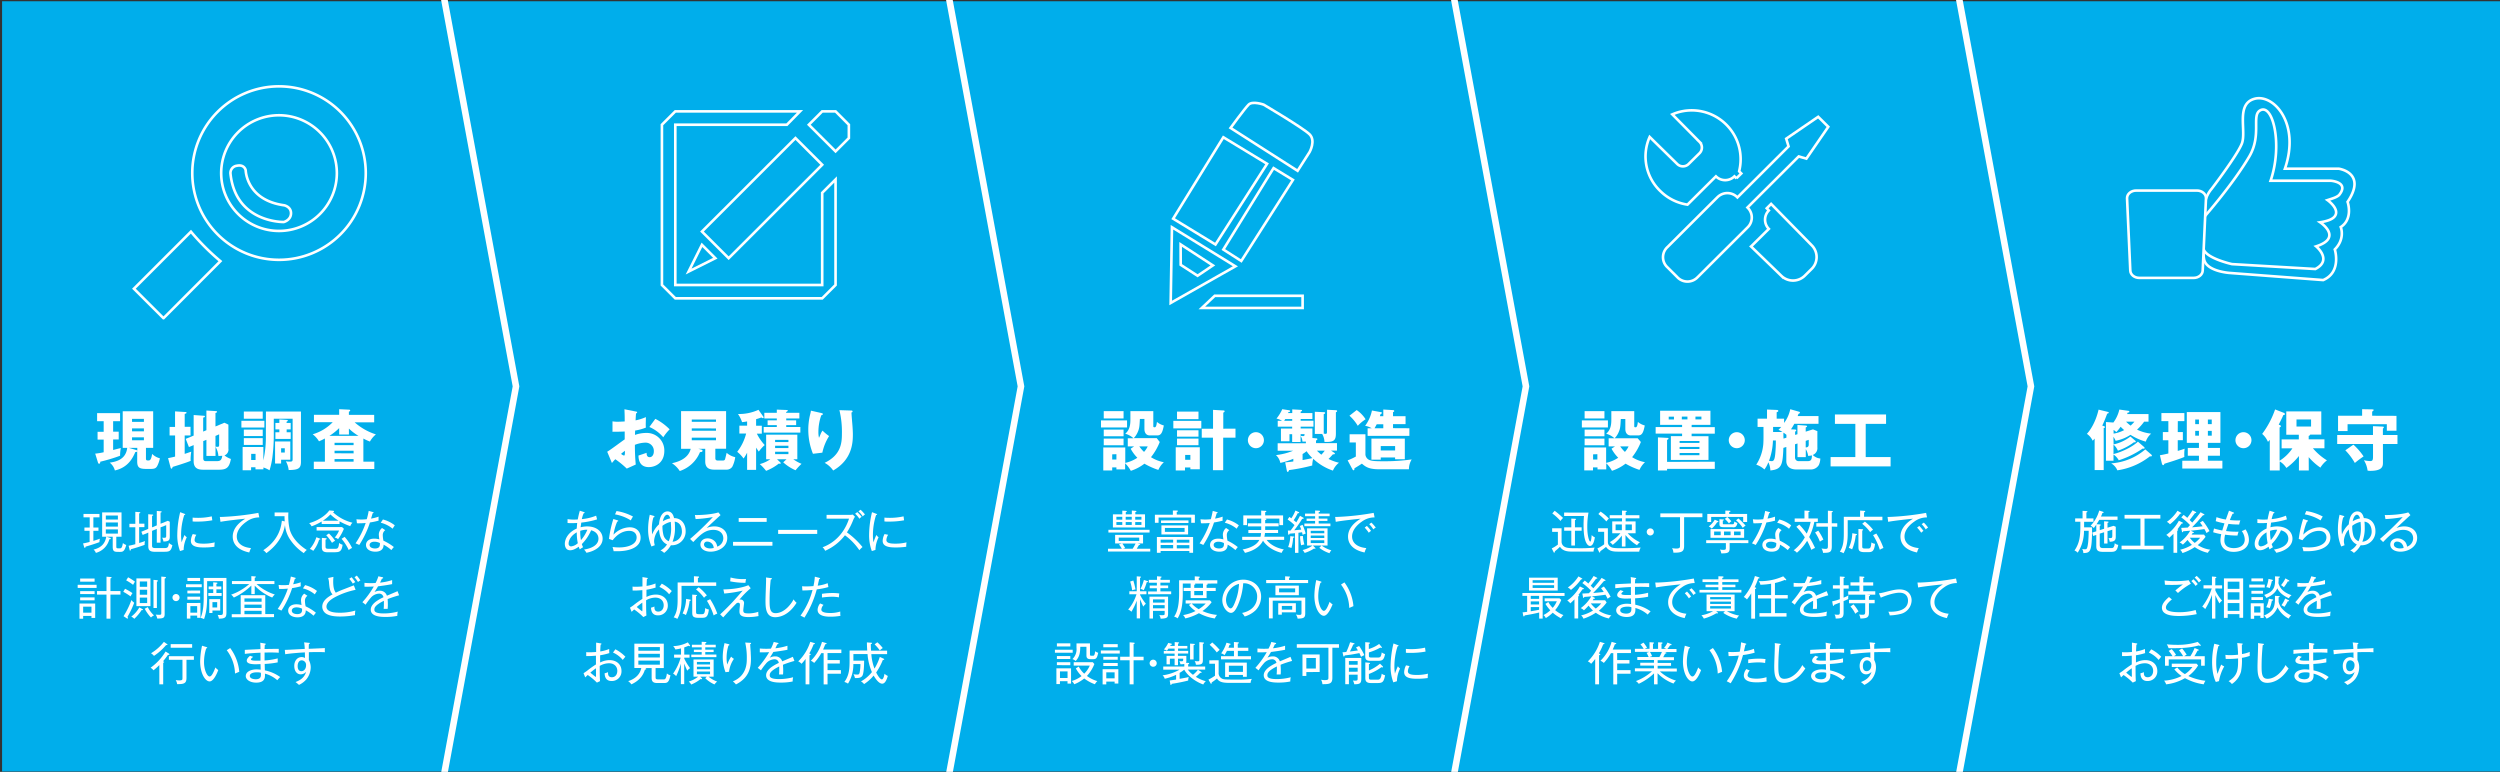 <svg id="レイヤー_1" data-name="レイヤー 1" xmlns="http://www.w3.org/2000/svg" viewBox="0 0 1142.5 352.75"><rect x="0" y="0" width="1142.5" height="352.75" fill="#333333" stroke="none"/><defs><style>.cls-1,.cls-7{fill:#00aeeb;}.cls-2,.cls-3,.cls-4,.cls-6{fill:none;}.cls-2,.cls-3,.cls-6,.cls-7{stroke:#fff;}.cls-2,.cls-3,.cls-7{stroke-width:1.2px;}.cls-3{fill-rule:evenodd;}.cls-5{fill:#fff;}.cls-6{stroke-width:3px;}</style></defs><title>step-bar</title><rect class="cls-1" x="0.95" y="0.57" width="1141.96" height="352"/><path class="cls-2" d="M535.58,103.86l29,17.84L535,138.45Zm4,17.16,7.71,5,7-4.73-14.74-9.59Z"/><polygon class="cls-2" points="536.13 99.94 559.07 62.73 579.06 74.86 555.47 111.74 536.13 99.94"/><polygon class="cls-2" points="582.02 76.82 590.87 82.23 567.26 119.27 559.07 114.03 582.02 76.82"/><path class="cls-2" d="M562.36,58.47,593,78.06l5.49-8.59s2.92-5.16,0-8.07-21-13.58-21-13.58-5.08-1.81-6.88,0S562.36,58.47,562.36,58.47Z"/><polygon class="cls-2" points="555.13 135.18 595.29 135.18 595.29 140.74 549.24 140.74 555.13 135.18"/><path class="cls-3" d="M784.76,90.24,762,112.94a6.27,6.27,0,0,0-.3,8.9l5.16,5.15a6.35,6.35,0,0,0,8.94-.31L798.56,104a6.28,6.28,0,0,0,.3-8.9l-.27-.27L822,71.5l3.52,1,10-14.55-4.61-4.57-14.61,10,1.07,3.52L794,90.22l-.28-.28a6.36,6.36,0,0,0-8.94.3Z"/><path class="cls-3" d="M800.23,112.63l14,13.57a7.65,7.65,0,0,0,10.71-.36l2.88-2.85a7.59,7.59,0,0,0,.34-10.67L809.4,93.19l-2,2,.95,1a6,6,0,0,0,0,8.41l-8.08,8Zm-6.66-31.16,2.21-2.2-1-1a22.34,22.34,0,0,0-30.53-26l12.39,12.53A3.65,3.65,0,0,1,776.7,70l-5.05,5a3.69,3.69,0,0,1-5.16-.06L753.9,62.58a21.93,21.93,0,0,0,5.14,25,22.31,22.31,0,0,0,12.14,5.94l13-12.93a6,6,0,0,0,8.45,0l1,.93Z"/><path class="cls-2" d="M1010.77,86.24s11.32-14.8,13.69-20.45-2.91-18.27,5.86-20.64,21,11.32,13.88,31.95h24.64s13,1.83,4,15.16c0,0,2.72,7.67-3.12,11.51,0,0,2.2,5.29-2.72,10.22,0,0,3.28,10.34-5.3,14l-42.84-3.26s-10.49-.69-11.58-6.16c-.76-3.8-.88-17.64.39-25.91A13.67,13.67,0,0,1,1010.77,86.24ZM1007,113.63c.86,4.38,13,7.07,13,7.07l38.11,2.24c8-4.11.36-10.35.36-10.35,12.47-4,1.83-11,1.83-11,5.33-.84,6.89-2.34,7.25-3.93.65-3-3.87-6.21-3.87-6.21,2.57-.84,4.06-1.24,5.26-2.28,4.91-6-3.82-6.58-3.82-6.58h-27.46c5.68-16.48,1-36-5-32-3.64,2.42.92,11.25-4.67,20.82-7.29,12.5-20.55,27.62-20.55,27.62S1006.11,109.26,1007,113.63Z"/><path class="cls-2" d="M108.28,75.74c3.49-.72,4,2.08,4,2.08s.27,13.64,17.6,16c0,0,3.22.67,3.11,3.75s-3.28,3.89-3.28,3.89-21.9.52-24.36-21.91A3.34,3.34,0,0,1,108.28,75.74Z"/><path class="cls-2" d="M127.51,118.74a39.64,39.64,0,1,1,39.64-39.63,39.62,39.62,0,0,1-39.64,39.63Zm0-66.06a26.43,26.43,0,1,0,26.43,26.43,26.47,26.47,0,0,0-26.43-26.43ZM74.69,145.4,61.2,131.94l26.06-26.06a109.86,109.86,0,0,0,13.47,13.47l-26,26.05Z"/><rect class="cls-4" x="51.89" y="28.57" width="126" height="126"/><rect class="cls-4" x="504.37" y="28.57" width="126" height="126"/><rect class="cls-4" x="730.61" y="28.57" width="126" height="126"/><rect class="cls-4" x="963.76" y="28.57" width="126" height="126"/><path class="cls-5" d="M51.7,197.27h2.55v3.57H51.7v4.8l3.51-.9a19.16,19.16,0,0,0-.33,3.54A77.42,77.42,0,0,1,45.82,211c0,.21,0,.93-.54.93-.27,0-.42-.3-.48-.45l-1.29-4.17a30.72,30.72,0,0,0,3.87-.63v-5.79H44.59v-3.57h2.79V192.5h-3v-3.69H54.88v3.69H51.7Zm4.38,7.41V187.94H70v16.74H66.7v4.89c0,.72.27.87,1,.87s1.35,0,1.83-3a7.58,7.58,0,0,0,3.54,2A13.55,13.55,0,0,1,72,212.66c-.72,1.56-1.56,1.65-3.84,1.65-3.84,0-5.46,0-5.46-3.42v-4.71c-.06.33-.42.39-.84.39-1.14,2.55-3.18,7.05-9.36,8.43a6.63,6.63,0,0,0-2.37-3.57c2.37-.36,7.38-1.14,8-6.75Zm6.21,1c.18.06.39.12.45.39v-1.38H58.93Zm3.48-12.9v-1.35H60.34v1.35Zm-5.43,3v1.35h5.43v-1.35Zm0,4.08v1.35h5.43v-1.35Z"/><path class="cls-5" d="M87.07,195.05V199H84.4v8.43c1.2-.39,2-.69,3-1a23.66,23.66,0,0,0-.3,3.18c0,.39,0,.66.06,1-2.4,1-7.35,2.49-8.25,2.76-.21.63-.3.81-.51.81s-.39-.27-.45-.51l-1.14-4.29c1.92-.39,2.61-.57,3.21-.72V199H77.5v-3.9H80V188l4.86.3a.35.35,0,0,1,.39.33c0,.24-.21.33-.84.54v5.88Zm7.26,1.56v-9l4.41.27c.18,0,.45.09.45.33s-.15.3-.72.54v6.15l4.08-1.71,1.83.87V205a2.83,2.83,0,0,1-1.8,3.12,9.86,9.86,0,0,0,2.94,1.62c-.75,4.2-2.22,4.92-5.55,4.92H93c-2,0-4.5-.27-4.5-3.9v-7.35l-2.16.9-1.47-3.75,3.63-1.5v-9.39l4.65.33c.15,0,.48,0,.48.33s-.15.3-.78.54v6.36Zm-1.44,4.95v7.68c0,.63,0,1.5,1.2,1.5h5c1.68,0,2.22-.57,2.49-2.46a15.45,15.45,0,0,1-1.77.09,9.56,9.56,0,0,0-1.32-4.17v4.17H94.33V201Zm5.58-2.34v4.89a5.68,5.68,0,0,0,.93.09c.75,0,.75-.42.75-1v-4.71Z"/><path class="cls-5" d="M120.82,192.32v3.06h-10.5v-3.06Zm.72-4.26h16v23c0,3.12-1.32,3.69-5.61,3.75a11,11,0,0,0-1.29-4,10,10,0,0,0,1.77.15c1.32,0,1.32-.27,1.32-1.53V191.36h-8.61v8a81.12,81.12,0,0,1-.66,9.78,34.45,34.45,0,0,1-1.29,5.79,12,12,0,0,0-2.79-1.29v.84h-3.63v-.93h-2v1.35h-3.87V204.29h9.48v6.12a49.4,49.4,0,0,0,1.14-11.67Zm-1.47,0v3.3h-8.64v-3.3Zm0,8.28v2.94h-8.64v-2.94Zm0,3.9v3.09h-8.64v-3.09Zm-5.28,7.17v2.82h2v-2.82Zm17.88-5.67v8.37h-4.2v1.71h-2.76V201.74Zm.18-8.46v2.94H131v1.32h1.86v3.06h-7v-3.06h1.8v-1.32h-1.8v-2.94h1.8v-1.59l3.3.21c.18,0,.57,0,.57.36,0,.12-.06.18-.57.48v.54Zm-4.38,11.58v1.95h1.68v-1.95Z"/><path class="cls-5" d="M162.07,193a26.94,26.94,0,0,0,9.72,5.52,11.32,11.32,0,0,0-2.73,3.27,20.6,20.6,0,0,1-3-1.38v10.56h5v3.36H143.41v-3.36h5.07V200.39c-1.29.69-2,1-2.7,1.29a11.54,11.54,0,0,0-2.88-3.21,20.89,20.89,0,0,0,9.15-5.52h-8.58v-3.39H155V187l4.44.21c.27,0,.6.06.6.36s-.27.45-.6.57v1.44H171V193Zm-2.61,5.58H155v-2.94a25.65,25.65,0,0,1-4.44,3.54h13.26a22.84,22.84,0,0,1-4.38-3.33Zm2.13,4.86v-1.08h-8.7v1.08Zm0,3.75V206h-8.7v1.14Zm0,3.78v-1.17h-8.7v1.17Z"/><path class="cls-5" d="M45.46,247.75c-2.26.86-5.54,1.85-6.34,2.06,0,.17-.06.53-.35.53s-.3-.26-.34-.4l-.48-1.6c1-.17,2-.4,3-.67v-5.08H38.58v-1.51H41v-4.66H38.16v-1.54h7.3v1.54H42.67v4.66H45v1.51H42.67v4.6c.78-.23,2.44-.8,3-1A4.51,4.51,0,0,0,45.46,247.75Zm9.1,4.47c-2.21,0-3.05,0-3.05-2.41V245.3H48.68l1.53.48c.15,0,.42.13.42.36s-.29.31-.67.31a8.63,8.63,0,0,1-6.15,6.22,3.3,3.3,0,0,0-1.05-1.49c4.4-1.14,5.35-3.62,5.81-5.88H46.68V234.17h8.86V245.3H53.15v4.3c0,.9.06,1,1.36,1,.86,0,1.24,0,1.66-2.44a4.14,4.14,0,0,0,1.53.89C56.84,252.22,56.07,252.22,54.56,252.22Zm-.68-16.62H48.36v1.84h5.52Zm0,3.17H48.36v1.89h5.52Zm0,3.17H48.36v1.93h5.52Z"/><path class="cls-5" d="M66.09,249c-1.75.67-4.6,1.55-6.28,2,0,.26,0,.61-.3.61s-.23-.16-.31-.5l-.42-1.7c.69-.13,1.43-.27,3.06-.71v-7.75h-2.7v-1.58h2.7V233.9l1.85.14c.23,0,.46.15.46.28s-.37.27-.56.33v4.68H66v1.58H63.59v7.24c1.47-.44,2-.65,2.69-.88A5.71,5.71,0,0,0,66.09,249Zm8.79,3.17H70.77c-2.4,0-3-.84-3-2.56v-6.21l-2.58,1.07L64.6,243l3.14-1.3V235l1.81.15c.36,0,.48.1.48.25s-.12.23-.54.35V241l2.16-.9V233.5l1.78.14c.13,0,.47.07.47.26s-.13.23-.53.35v5.1L76.71,238l.88.44v6.66c0,1.76-.38,2.35-2.9,2.37a5.45,5.45,0,0,0-.6-1.76,5.91,5.91,0,0,0,.94.06c.9,0,.92-.3.92-1.14V240L73.37,241v7H71.65v-6.3l-2.16.9v6.7c0,.94.31,1.17,1.74,1.17h3.53c1.68,0,2.18,0,2.43-2.35a4.85,4.85,0,0,0,1.58,1C78.2,252.1,77.13,252.16,74.88,252.16Z"/><path class="cls-5" d="M83.92,251.32l-1.66.51a20.51,20.51,0,0,1-1.24-7.6,45.44,45.44,0,0,1,1.32-10.17l1.89.72c.34.12.44.21.44.31s-.25.25-.48.3a29.69,29.69,0,0,0-1.43,9.21,18.82,18.82,0,0,0,.25,3.24,26.44,26.44,0,0,1,1.35-3.38,3.24,3.24,0,0,0,1,1.07A13.66,13.66,0,0,0,83.92,251.32ZM98,249.87a34.15,34.15,0,0,1-4.87.32c-2.6,0-5.9-.25-5.9-3a7.23,7.23,0,0,1,.86-3.13l1.64.34a4.83,4.83,0,0,0-.8,2.37c0,1.34,1.54,1.68,4.08,1.68a20.47,20.47,0,0,0,5.12-.59A11.79,11.79,0,0,0,98,249.87Zm-7.87-11.5c-1,0-1.6,0-2.1-.07v-1.76a17.74,17.74,0,0,0,2.12.11,28.11,28.11,0,0,0,6.64-.68c0,.17.16,1.26.23,1.81A38.4,38.4,0,0,1,90.11,238.37Z"/><path class="cls-5" d="M112.66,238.39c-1.11.75-4.45,3.27-4.45,6.78,0,2.69,2,4.85,6.51,5.31a10.4,10.4,0,0,0-.8,2c-3.84-.78-7.56-2.88-7.56-7.27,0-2.75,1.62-5.69,5.74-8.15-.53,0-9.64,1-11.34,1.43l-.3-2.26c.4,0,.68,0,1.08,0a120.19,120.19,0,0,0,16.54-1.85l.42,2.08A9.59,9.59,0,0,0,112.66,238.39Z"/><path class="cls-5" d="M138.85,252.79a22.32,22.32,0,0,1-6-5.83,13.88,13.88,0,0,1-2.61-7c-.33,1.81-1.4,7.69-8.52,12.83a5.28,5.28,0,0,0-1.41-1.34c7.45-4.89,8.21-11.15,8.5-13.48l1.31.31c-.07-.9-.09-1.49-.09-2.39h-4.53v-1.7h6.3a27.23,27.23,0,0,0,.58,7.7c1.28,4.67,5.48,8,7.84,9.45A5.39,5.39,0,0,0,138.85,252.79Z"/><path class="cls-5" d="M160.08,240.45a29,29,0,0,1-4.91-2.21v1.24H147v-1.15a25.13,25.13,0,0,1-4.6,2.2,5.4,5.4,0,0,0-1.11-1.45c4.78-1.34,8-4.05,9.17-5.81l1.66.14c.17,0,.53.07.53.3s-.15.25-.49.37a20.63,20.63,0,0,0,8.93,4.81A3.48,3.48,0,0,0,160.08,240.45Zm-14.26,6.19a14.83,14.83,0,0,1-2.68,5.12,4.2,4.2,0,0,0-1.56-.88,14.66,14.66,0,0,0,3-5.37l1.51.58c.26.11.36.19.36.3S146,246.64,145.82,246.64Zm8.67-.25a3.51,3.51,0,0,0-1.53-.72,11.4,11.4,0,0,0,2-3.23H144.69v-1.57h11.63l.84.79A20.86,20.86,0,0,1,154.49,246.39Zm-1.23,6h-3.55c-2.44,0-2.63-1.09-2.63-2.58v-4l1.77.15c.16,0,.42,0,.42.25s-.11.25-.51.42v3c0,.95.25,1.16,1.22,1.16h3.32c.77,0,1.47,0,1.66-2.67a3.71,3.71,0,0,0,1.59.8C156.22,252.12,154.94,252.35,153.26,252.35ZM151,235.09a19,19,0,0,1-3.45,2.88h7.16A23.82,23.82,0,0,1,151,235.09Zm.73,13a21.68,21.68,0,0,0-2.64-3.49l1.24-.81a19.42,19.42,0,0,1,2.81,3.36A6.3,6.3,0,0,0,151.7,248.11Zm7.64,3.3a22,22,0,0,0-3.27-5.15l1.39-.9a21.32,21.32,0,0,1,3.4,5.08A5.68,5.68,0,0,0,159.34,251.41Z"/><path class="cls-5" d="M169.07,238.77a43,43,0,0,1-4.89,10.28c-.55-.27-.84-.39-1.7-.75a38.53,38.53,0,0,0,4.64-9.3,32.22,32.22,0,0,1-4,.14l-.23-1.84a17.94,17.94,0,0,0,2.18.12,21.15,21.15,0,0,0,2.54-.14,32.48,32.48,0,0,0,.88-3.8l1.92.52c.23.06.33.13.33.27s-.27.26-.44.28c-.34,1.13-.44,1.49-.73,2.45a19.7,19.7,0,0,0,3.46-.9,9.4,9.4,0,0,0,0,1.83A32.51,32.51,0,0,1,169.07,238.77Zm9.78,12.61a19.09,19.09,0,0,0-3.54-2.47c0,3.21-3.09,3.21-3.8,3.21-2.36,0-4.25-1.11-4.25-3.07,0-1.42,1.08-2.89,3.78-2.89a8.34,8.34,0,0,1,2.33.35,15.27,15.27,0,0,1-.25-2.3,4,4,0,0,1,1.47-2.92l1.47,1a2.68,2.68,0,0,0-1.13,2.27,12.69,12.69,0,0,0,.31,2.54A22.67,22.67,0,0,1,180,250C179.55,250.46,179.27,250.84,178.85,251.38Zm-7.76-3.82c-1.12,0-2.17.47-2.17,1.49,0,1.6,2.36,1.6,2.46,1.6,2.35,0,2.27-1.51,2.23-2.48A5.76,5.76,0,0,0,171.09,247.56Zm8.33-5.94a13.36,13.36,0,0,0-5.42-2.73l1-1.49a14.81,14.81,0,0,1,5.42,2.67C180.09,240.57,179.69,241.16,179.42,241.62Z"/><path class="cls-5" d="M35.5,268.68v-1.43h8.65v1.43Zm6.3,13.71v-.9H38v1.28H36.32v-6.95H43.5v6.57Zm-5.17-16.58v-1.43h6.6v1.43Zm0,5.69v-1.35h6.6v1.35Zm0,2.85V273h6.6v1.36Zm5.17,2.9H38V280h3.8Zm8.67-5.52v11h-1.8v-11H44.34v-1.6h4.33v-6.59l1.82.15c.34,0,.51.08.51.27s-.19.27-.53.38v5.79h4.58v1.6Z"/><path class="cls-5" d="M59.67,272.55a27.73,27.73,0,0,0-3.34-2.1l.82-1.39a29.41,29.41,0,0,1,3.4,2A9.22,9.22,0,0,0,59.67,272.55Zm-1.41,9.34a1.11,1.11,0,0,1,.21.52c0,.15-.06.3-.25.3a.36.36,0,0,1-.25-.11l-1.51-1a38.93,38.93,0,0,0,3.61-7.39,4.68,4.68,0,0,0,1.26,1.23A39.57,39.57,0,0,1,58.26,281.89Zm2.57-14.61a22.79,22.79,0,0,0-3.17-2.06l.88-1.39a22.45,22.45,0,0,1,3.15,2A10.6,10.6,0,0,0,60.83,267.28Zm3.9,11.52a21.29,21.29,0,0,1-3.36,4,4.6,4.6,0,0,0-1.38-1,13.93,13.93,0,0,0,3.69-4.22l1.37.74c.21.1.27.16.27.29C65.32,278.87,65,278.84,64.73,278.8ZM62.34,277V264.34h6.42V277Zm4.91-11.26H63.89v2.44h3.36Zm0,3.76H63.89v2.29h3.36Zm0,3.61H63.89v2.48h3.36ZM69,282.2a17.22,17.22,0,0,1-2.86-4l1.39-.75a13.58,13.58,0,0,0,2.85,3.8A4.24,4.24,0,0,0,69,282.2Zm2.7-16.35v12H70.15V265l1.26.1c.48.05.73.09.73.34S72.06,265.7,71.74,265.85Zm3.55-1.45v16.21c0,1.85-.69,2.06-3.4,2.06a4.72,4.72,0,0,0-.69-1.79c.86.06,1.38.08,1.55.08,1,0,1-.12,1-1V263.5l1.55.14c.32,0,.57.05.57.3S75.57,264.32,75.29,264.4Z"/><path class="cls-5" d="M80.44,274.71a1.62,1.62,0,1,1,1.62-1.62A1.61,1.61,0,0,1,80.44,274.71Z"/><path class="cls-5" d="M92.2,267v1.35H85V267Zm-.59,8.55v6.78H90.1v-1H87v1.37H85.4v-7.12Zm-.15-5.69v1.32H85.63V269.9Zm0,2.83v1.35H85.63v-1.35Zm0-8.58v1.4H85.65v-1.4ZM87,277v3H90.1v-3Zm16.48-12.88v15.69c0,2.14-.31,2.92-3.44,2.92a5.65,5.65,0,0,0-.59-1.75,4.43,4.43,0,0,0,1,.09c1.3,0,1.43-.17,1.43-1.49v-14H94.66v6.26c0,4.33-.19,7.54-1.41,11.09a6.3,6.3,0,0,0-1.55-.55c1.36-3.46,1.4-6.95,1.4-10.56v-7.69ZM101.14,268v1.32H98.9V271h2.39v1.35H95.22V271h2.23v-1.7h-2.1V268h2.1v-1.89l1.47.13c.17,0,.44,0,.44.27s-.08.19-.46.34V268Zm-.5,5.82V279H97.09v1.14H95.64v-6.34Zm-3.55,1.36v2.44h2.16v-2.44Z"/><path class="cls-5" d="M124.41,273.09a23,23,0,0,1-8-5.46v3.89h-1.55v-3.91a28.88,28.88,0,0,1-8,5.48,5.65,5.65,0,0,0-1.24-1.34,22.38,22.38,0,0,0,4.91-2.35,25.24,25.24,0,0,0,3.38-2.48H106v-1.37h8.86v-2.26l1.55.12c.19,0,.51,0,.51.25s-.26.3-.51.38v1.51h9v1.37h-8.15a22.55,22.55,0,0,0,8.34,4.77A5.81,5.81,0,0,0,124.41,273.09Zm-18.5,9v-1.41H110V272h11.23v8.63h4v1.41Zm13.65-8.63h-7.85V275h7.85Zm0,2.83h-7.85v1.53h7.85Zm0,2.84h-7.85v1.55h7.85Z"/><path class="cls-5" d="M133.51,268.77a42.89,42.89,0,0,1-4.9,10.28c-.54-.27-.84-.39-1.7-.75a37.79,37.79,0,0,0,4.64-9.3,32.06,32.06,0,0,1-4,.14l-.24-1.84a18.13,18.13,0,0,0,2.19.12,21.15,21.15,0,0,0,2.54-.14,37.31,37.31,0,0,0,.88-3.8l1.91.52c.23.06.34.13.34.27s-.28.26-.44.28c-.34,1.13-.44,1.49-.74,2.45a19.62,19.62,0,0,0,3.47-.9,8.05,8.05,0,0,0,0,1.83A32.9,32.9,0,0,1,133.51,268.77Zm9.78,12.61a19,19,0,0,0-3.55-2.47c0,3.21-3.08,3.21-3.8,3.21-2.35,0-4.24-1.11-4.24-3.07,0-1.42,1.07-2.89,3.78-2.89a8.34,8.34,0,0,1,2.33.35,15.27,15.27,0,0,1-.25-2.3,3.91,3.91,0,0,1,1.47-2.92l1.47,1a2.67,2.67,0,0,0-1.14,2.27,11.91,11.91,0,0,0,.32,2.54,22.32,22.32,0,0,1,4.7,2.92C144,280.46,143.71,280.84,143.29,281.38Zm-7.77-3.82c-1.11,0-2.16.47-2.16,1.49,0,1.6,2.35,1.6,2.46,1.6,2.35,0,2.26-1.51,2.22-2.48A5.74,5.74,0,0,0,135.52,277.56Zm8.34-5.94a13.52,13.52,0,0,0-5.42-2.73l1-1.49a14.81,14.81,0,0,1,5.42,2.67C144.53,270.57,144.13,271.16,143.86,271.62Z"/><path class="cls-5" d="M154,272.44c-1.11.55-4.81,2.33-4.81,4.81,0,2.77,4.81,2.77,6.22,2.77a24.66,24.66,0,0,0,7-1,7.09,7.09,0,0,0-.15,2.1,39.43,39.43,0,0,1-6.74.63c-3.56,0-5.1-.56-6.08-1.07a3.86,3.86,0,0,1-2.17-3.4c0-2.69,2.4-4.37,4.71-5.65-1.14-1.19-1.37-2.64-1.6-5.12a8.48,8.48,0,0,0-.42-2.37l2.42-.51c-.07.86-.11,1.43-.11,2,0,2,.21,4,1.2,5.23a37.2,37.2,0,0,1,3.65-1.58l4.58-1.78.8,2.05A35.74,35.74,0,0,0,154,272.44Zm7.25-5.69a15.24,15.24,0,0,0-1.64-2.22l1.07-.74a22.18,22.18,0,0,1,1.7,2.25A5.67,5.67,0,0,0,161.23,266.75Zm2.37-.75a17.79,17.79,0,0,0-1.6-2.21l1.05-.75a22.21,22.21,0,0,1,1.64,2.22A3.69,3.69,0,0,0,163.6,266Z"/><path class="cls-5" d="M177.14,273.79c.05.52.11,1.38.11,2.45a19.7,19.7,0,0,1-.09,2c-1.15,0-1.49,0-1.82,0a21.26,21.26,0,0,0,.1-2.27c0-.67,0-1.09,0-1.41-4.05,2-4.35,3.19-4.35,4,0,.61,0,1.78,4.29,1.78a24.41,24.41,0,0,0,6.4-.84,8.47,8.47,0,0,0-.21,1.94,25.82,25.82,0,0,1-5.37.5c-1.7,0-6.76,0-6.76-3.34,0-2.22,2.41-4.07,5.79-5.65a1.91,1.91,0,0,0-2.14-1.65,5.2,5.2,0,0,0-3.78,2.05,24.42,24.42,0,0,0-2.23,3l-1.47-1.15a40.36,40.36,0,0,0,5.21-7.16c-2.29.1-2.64.1-4.26.08v-1.76a28.89,28.89,0,0,0,3,.13c.42,0,1.24,0,2.08-.07a16.54,16.54,0,0,0,1.28-3.06l1.72.4c.17,0,.47.1.47.35s-.34.3-.57.32c-.25.57-.48,1.07-.86,1.83a26.8,26.8,0,0,0,5.52-1.16l0,1.85c-2.48.5-5.25.84-6.44,1-.61,1.1-1.14,1.87-1.62,2.63a4.81,4.81,0,0,1,2.35-.61,3.23,3.23,0,0,1,3.32,2.27c.78-.34,4.2-1.75,4.87-2.08l.71,1.89A48.36,48.36,0,0,0,177.14,273.79Z"/><path class="cls-5" d="M76.74,299.27a27.11,27.11,0,0,1-2.26,2.94c.18.06.54.15.54.34s-.31.29-.44.31v9.87H72.82v-8.8a27.79,27.79,0,0,1-2.67,2.4,4.91,4.91,0,0,0-1.34-1.18,24.61,24.61,0,0,0,6.86-7.41l1.47.92c.13.09.28.23.28.36C77.42,299.33,77.08,299.31,76.74,299.27Zm-.52-4.47a1.33,1.33,0,0,1-.32,0,26.05,26.05,0,0,1-5.54,4.95A5,5,0,0,0,69,298.54a21.53,21.53,0,0,0,5.9-5.21l1.42,1c.15.11.23.17.23.28S76.41,294.8,76.22,294.8Zm9,6.72v8.29c0,2.5-1.12,2.88-4.27,2.83a4.65,4.65,0,0,0-.65-1.84,12.15,12.15,0,0,0,1.68.14c1.39,0,1.41-.35,1.41-1.11v-8.31H77.18v-1.64H88.61v1.64ZM78,296v-1.63h9.81V296Z"/><path class="cls-5" d="M95.79,311.41c-1.93,0-4.32-3.49-4.32-9.24a37.16,37.16,0,0,1,.86-7.08l1.93.59c.27.08.44.13.44.34s-.29.29-.46.29a20.44,20.44,0,0,0-1,6.28c0,3.67,1.47,6.57,2.56,6.57s2.06-2.67,2.65-4.14a5.41,5.41,0,0,0,1.3,1.18C99.32,307.37,97.7,311.41,95.79,311.41Zm11.61-3.59a18.45,18.45,0,0,0-3.78-10.67l1.58-1A21.23,21.23,0,0,1,109.35,307Z"/><path class="cls-5" d="M126.72,310.86a13.78,13.78,0,0,0-5.63-3c0,.23,0,.54,0,.77,0,1.22-.23,3.34-4,3.34-2.9,0-4.77-1.43-4.77-3,0-2.21,2.75-3.07,4.94-3.07a17.52,17.52,0,0,1,1.86.15c0-.67,0-.88-.06-2.54-1,0-1.45.06-2,.06-1.16,0-4.29,0-4.29-1.64,0-.73.49-1.36,1.49-2.24l1.43.5c-.65.53-1,.8-1,1.18,0,.54,1.72.56,2.59.56s1.55,0,1.76,0c0-1.05,0-2.6,0-3.65-3.72.15-5.94.4-7.16.55v-1.83c1.13-.09,6.13-.3,7.16-.36a29,29,0,0,0-.11-2.92l2.21.38c.16,0,.33.13.33.27s-.29.3-.46.32c0,.46-.1,1.2-.1,1.91,1,0,5.56-.1,6.48-.06l0,1.76c-1-.06-2.52-.17-6.48-.08,0,.71,0,1,0,3.61a30.29,30.29,0,0,0,6-.95v1.83a39.63,39.63,0,0,1-5.94.71c0,.57.06,2.46.08,2.94a18.11,18.11,0,0,1,7,3.05A18.1,18.1,0,0,0,126.72,310.86Zm-7.51-3.4a5.62,5.62,0,0,0-1.77-.21c-1.93,0-3.27.57-3.27,1.64,0,1.45,2.37,1.53,2.7,1.53,2.38,0,2.38-1.43,2.38-2.12C119.25,308,119.23,307.71,119.21,307.46Z"/><path class="cls-5" d="M144.85,298c-1.24,0-2.46,0-3.7.06,0,1.45,0,2.71,0,3.55A7.41,7.41,0,0,1,142,305a9,9,0,0,1-1.89,5.34,10.1,10.1,0,0,1-3.48,2.66c-.34-.33-1.14-1-1.58-1.3,2.39-.94,4.09-2.14,4.85-4.7a3.23,3.23,0,0,1-2.48,1.17c-1.84,0-2.94-1.59-2.94-3.88s1.41-4,3.34-4a2.89,2.89,0,0,1,1.56.42c0-.4-.05-1.95-.05-2.56-2.39.1-6.65.46-9,.84l-.17-2c1.45,0,7.81-.38,9.11-.44a22.73,22.73,0,0,0-.29-3l2.08.21c.29,0,.5,0,.5.27s-.25.25-.38.32a20.23,20.23,0,0,0-.08,2.16c6.13-.27,6.82-.3,7.37-.34a15.93,15.93,0,0,0,0,1.91C147.76,298,146.5,298,144.85,298Zm-6.95,3.78c-1.39,0-1.87,1.41-1.87,2.58,0,.48,0,2.37,1.72,2.37,1.22,0,2.12-1.15,2.12-2.68A2.08,2.08,0,0,0,137.9,301.77Z"/><path class="cls-5" d="M515.06,192.11v3.24H503.15v-3.24ZM518.3,204h-2.91v-3.72H518a9.27,9.27,0,0,0-3.78-2.07c2.37-1.95,2.37-4.86,2.37-6.84v-3.48h10.47v6.93c0,.45.36.45.66.45.75,0,.9-1.74,1-2.46a7.65,7.65,0,0,0,3.15,1.62c-.6,3.18-1.23,4.56-3,4.56H525.5C524,199,523,198,523,196v-4.56h-2.07c-.18,3.36-.21,4.29-1,6.06a9.43,9.43,0,0,1-1.8,2.73h10.5L530,202a26.77,26.77,0,0,1-4,6.93,16.7,16.7,0,0,0,5.88,2.31,10.69,10.69,0,0,0-2.52,3.51,32.36,32.36,0,0,1-6.36-2.85,20.38,20.38,0,0,1-6.21,3.27,14.66,14.66,0,0,0-2.61-3.45v2.79H510.2v-.9h-1.92v1.38H504.2v-10.5h10.05v7.05a16.2,16.2,0,0,0,5.52-2.34,18,18,0,0,1-3.06-4.14Zm-4.83-16.11v3.36h-9.06v-3.36Zm0,8.43v3.06h-9.06v-3.06Zm0,4.11v3.06h-9.06v-3.06Zm-5.19,7.2V210h1.92v-2.43ZM520.67,204a15.13,15.13,0,0,0,2.16,2.52,10.36,10.36,0,0,0,1.68-2.52Z"/><path class="cls-5" d="M549,192.35v3.42H536.21v-3.42Zm-.69,12.06v10.05H544v-.84h-2.46V215h-4.23V204.41Zm-.6-16.32v3.45h-9.81v-3.45Zm0,8.55v2.91h-9.81v-2.91Zm0,3.81v3h-9.81v-3Zm-6.09,7.44v2.25H544v-2.25Zm23-12V200H559v14.88h-4.68V200H549.2v-4.08h5.16v-8.61l4.68.27c.3,0,.6,0,.6.42a.5.5,0,0,1-.27.39,3.27,3.27,0,0,1-.33.18v7.35Z"/><path class="cls-5" d="M577.61,201.17a3.66,3.66,0,1,1-3.66-3.66A3.67,3.67,0,0,1,577.61,201.17Z"/><path class="cls-5" d="M587.33,211.31c2.25-.21,3.15-.33,3.72-.42v-1.23a33.27,33.27,0,0,1-5.94,1.89,6.51,6.51,0,0,0-2-3.57,28.93,28.93,0,0,0,7.86-2h-7.08v-3.42h12.9v-.75c-.42,0-.66,0-1.59,0a4.89,4.89,0,0,0-.84-2.58V202h-3.84v-3.57h-1.23v3.24h-3.9v-5.82h5.13V195h-6.6v-2.7h1.95a7.61,7.61,0,0,0-2.52-1A19.34,19.34,0,0,0,586,187l3.12.48c.39.06.48.27.48.39,0,.39-.42.42-.75.42-.06.15-.12.3-.21.48h1.92v-1.68l3.84.21c.21,0,.63,0,.63.39,0,.15-.33.33-.63.45v.63h5.37v2.7h-5.37v.81h5.85V195h-5.85v.81h5.37v4.35l1.65.15c.27,0,.6,0,.6.39s-.18.36-.6.63v1.17H611v3.42h-2.73l1.41.93c.12.09.36.18.36.45s-.24.3-.54.33l-.36,0c-.48.51-1.2,1.35-2,2.1a20.54,20.54,0,0,0,4.77,1.74,8.91,8.91,0,0,0-2.76,3.6,24.53,24.53,0,0,1-9-5.4,10.87,10.87,0,0,0-.45,3.06,82.84,82.84,0,0,1-10.59,2.1c-.18.48-.36.84-.6.84s-.39-.3-.48-.84Zm3.21-19v-.81h-3.18a8.29,8.29,0,0,1-.51.81Zm3.84,6.87a9.68,9.68,0,0,0,1.17.12c.51,0,.66-.24.63-.9h-1.8Zm.9,11.07c1-.18,3.15-.6,4.47-.9a19.69,19.69,0,0,1-2.64-3.15,14.87,14.87,0,0,1-1.83,1.29Zm11.19-23,4,.21c.3,0,.6.12.6.39s-.27.45-.57.54v9.69c0,3.06-.75,4.08-5.22,3.87a7.88,7.88,0,0,0-1.05-3.63h-3.36V188.18l4.2.18c.09,0,.51,0,.51.36s-.48.48-.63.51v8.94c.3,0,.57.12.81.12.63,0,.66-.42.66-.84Zm-4.62,18.72a23,23,0,0,0,2,1.83,18,18,0,0,0,1.56-1.83Z"/><path class="cls-5" d="M624,198.47v9.33a3,3,0,0,0,2.31,2.58c.69.21,1.56.42,6,.42a92,92,0,0,0,12.84-.84,8.37,8.37,0,0,0-1.26,4.5H630.38c-4.74,0-6.24-1.05-8-2.58-.6.45-2.25,1.44-3.39,2.13-.06.75-.06.9-.48.9-.15,0-.27-.15-.45-.45l-2.19-4.08a26.39,26.39,0,0,0,3.75-1.74v-6.42h-2.85v-3.75Zm-4-11.07a14.46,14.46,0,0,1,4.08,4.2,18.07,18.07,0,0,0-3.57,3,19.92,19.92,0,0,0-3.81-4.62Zm24.09,8.31v3.48H625v-3.48h1.86a8.56,8.56,0,0,0-3-1.11,17.81,17.81,0,0,0,3.12-7l4.11.75c.24,0,.42.12.42.36s-.27.42-.66.63c-.12.45-.15.6-.24.87h1.56v-3.06l4.44.27c.27,0,.54.06.54.39s-.12.33-.54.54v1.86h5.73v3.63h-5.73v1.83ZM631,209.06v1h-4.26v-9.63H642v9.45h-4.44v-.81Zm1.17-13.35v-1.83h-3c-.21.39-.51,1-1,1.83Zm5.4,10.14v-2H631v2Z"/><path class="cls-5" d="M520.67,248.55c.25,0,.42.11.42.25s-.36.25-.59.28c-.44.75-.65,1.09-1,1.68h6.16v1.3h-19.3v-1.3h6.32c-.59-1-1-1.52-1.28-2l1.26-.4h-3.05v-3.92h12.77v3.92h-2.54Zm4.68-5.18H506.54v-1.26h18.81Zm-8.1-8.34v-1.72l1.64.15c.27,0,.48.08.48.25s-.34.31-.53.35v1h4.43v6H508.6v-6h4.28v-1.7l1.6.1c.21,0,.48.11.48.28s-.23.27-.48.33v1Zm-4.37,2.46v-1.31h-2.69v1.31Zm-2.69,1.09v1.3h2.69v-1.3Zm10.44,7.09h-9.37v1.54h9.37Zm-3,5.09a21.61,21.61,0,0,0,1.34-2.38H512.9a20.13,20.13,0,0,1,1.3,2.08l-1,.3Zm-.42-13.27v-1.31h-2.77v1.31Zm-2.77,1.09v1.3h2.77v-1.3Zm7.2-1.09v-1.31h-2.84v1.31Zm-2.84,1.09v1.3h2.84v-1.3Z"/><path class="cls-5" d="M546.06,235.22v3.71H544.4V236.5H529.47v2.43h-1.68v-3.71H536v-1.91l1.75,0c.21,0,.56,0,.56.27s-.17.23-.54.36v1.24ZM530.4,251.8v.84h-1.7v-7.22h16.54v7.22h-1.7v-.84Zm5.73-3.84v-1.34H530.4V248Zm0,2.63v-1.51H530.4v1.51Zm7-12.77V239H530.59v-1.16Zm-.17,2.29v4.14H530.77v-4.14Zm-10.6,1.16v1.8h9v-1.8ZM543.54,248v-1.34h-5.75V248Zm-5.75,1.12v1.51h5.75v-1.51Z"/><path class="cls-5" d="M554.8,238.77a43.36,43.36,0,0,1-4.89,10.28c-.55-.27-.84-.39-1.7-.75a38.53,38.53,0,0,0,4.64-9.3,32.22,32.22,0,0,1-4,.14l-.23-1.84a17.8,17.8,0,0,0,2.18.12,21.15,21.15,0,0,0,2.54-.14,34.72,34.72,0,0,0,.88-3.8l1.91.52c.23.06.34.13.34.27s-.27.26-.44.28c-.34,1.13-.44,1.49-.74,2.45a19.62,19.62,0,0,0,3.47-.9,9.4,9.4,0,0,0,0,1.83A32.9,32.9,0,0,1,554.8,238.77Zm9.78,12.61a19,19,0,0,0-3.55-2.47c0,3.21-3.08,3.21-3.8,3.21-2.35,0-4.24-1.11-4.24-3.07,0-1.42,1.07-2.89,3.78-2.89a8.34,8.34,0,0,1,2.33.35,15.27,15.27,0,0,1-.25-2.3,4,4,0,0,1,1.47-2.92l1.47,1a2.68,2.68,0,0,0-1.13,2.27,12,12,0,0,0,.31,2.54,22.32,22.32,0,0,1,4.7,2.92C565.28,250.46,565,250.84,564.58,251.38Zm-7.77-3.82c-1.11,0-2.16.47-2.16,1.49,0,1.6,2.35,1.6,2.46,1.6,2.35,0,2.27-1.51,2.22-2.48A5.74,5.74,0,0,0,556.81,247.56Zm8.34-5.94a13.52,13.52,0,0,0-5.42-2.73l1-1.49a14.81,14.81,0,0,1,5.42,2.67C565.82,240.57,565.42,241.16,565.15,241.62Z"/><path class="cls-5" d="M578.88,246.75c.86,1.21,3.26,3.46,7.84,4.34a4.41,4.41,0,0,0-1,1.58c-5.69-1.39-8.1-4.85-8.52-5.59-1.83,3.72-6.09,5.06-8.26,5.59a5.78,5.78,0,0,0-1.05-1.56c3.53-.69,6.39-2,7.63-4.36h-7.84v-1.43h8.36a8.84,8.84,0,0,0,.27-1.7h-5.81v-1.41h5.88c0-.63,0-1.11,0-1.64h-6.09v-1.4h6.09V237h-6.49v3h-1.7v-4.45h8.17v-2.21l1.84.11c.17,0,.51,0,.51.27s-.32.29-.53.36v1.47h8.19V240h-1.7v-3H577.9l.5.07c.15,0,.34.08.34.27s-.28.25-.55.34v1.45h6.15v1.4h-6.15c0,.11,0,1.43,0,1.64h5.9v1.41h-6a10,10,0,0,1-.28,1.7h9.05v1.43Z"/><path class="cls-5" d="M595.31,244.44c-.17-.76-.21-.95-.28-1.2-.33.06-.75.1-1.65.23v9.2h-1.56v-9c-.86.1-1.68.14-2.45.21-.07.19-.15.48-.42.48s-.26-.25-.28-.42l-.1-1.49c.73,0,.94,0,1.21,0,.57-.71.78-1,1.81-2.48a22.23,22.23,0,0,0-3.15-2.56l.8-1.18c.23.15.38.26.9.63a17.56,17.56,0,0,0,1.87-3.54l1.47.67c.15.06.25.14.25.27,0,.29-.31.29-.65.27a25.51,25.51,0,0,1-1.87,3.19,14.94,14.94,0,0,1,1.2,1c.13-.23.92-1.47,1.68-3l1.47.82c.15.08.25.15.25.29s-.29.3-.42.3a1,1,0,0,1-.29-.05,48.87,48.87,0,0,1-3.64,5.25l3.2-.29c-.23-.71-.47-1.22-.63-1.66l1.23-.52a22.67,22.67,0,0,1,1.43,4A6.59,6.59,0,0,0,595.31,244.44Zm-4.37,1.32a19.42,19.42,0,0,1-.78,4.7,4.88,4.88,0,0,0-1.49-.44,15.84,15.84,0,0,0,1-5l1.53.19c.1,0,.34.06.34.25S591.13,245.74,590.94,245.76Zm3.67,3.46a21.24,21.24,0,0,1-.48-4.18l1.3-.12a18.43,18.43,0,0,0,.67,3.9A8.94,8.94,0,0,0,594.61,249.22Zm13,3.61a15.38,15.38,0,0,1-4.68-2.47l1-1.05H600l1,1c.1.11.17.17.17.3s-.13.19-.25.19a2.39,2.39,0,0,1-.42-.11,16.3,16.3,0,0,1-4.27,2,5.62,5.62,0,0,0-.94-1.33,12.34,12.34,0,0,0,4.53-2.05h-2.49v-7.86h9.36v7.86H604a13,13,0,0,0,4.43,2.18A4.5,4.5,0,0,0,607.57,252.83ZM596.1,240.47v-1.2H601v-1.2h-3.89V237H601v-1.11H596.4v-1.18H601v-1.4l1.8.06c.21,0,.45.06.45.29s-.34.36-.61.42v.63h5v1.18h-5V237h4v1.07h-4v1.2H608v1.2Zm9.08,2.12H599v1.11h6.22Zm0,2.14H599v1.15h6.22Zm0,2.18H599v1.26h6.22Z"/><path class="cls-5" d="M622.35,238.39c-1.11.75-4.45,3.27-4.45,6.78,0,2.69,2,4.85,6.51,5.31a10.4,10.4,0,0,0-.8,2c-3.84-.78-7.56-2.88-7.56-7.27,0-2.75,1.62-5.69,5.74-8.15-.53,0-9.64,1-11.34,1.43l-.29-2.26c.39,0,.67,0,1.07,0a120.19,120.19,0,0,0,16.54-1.85l.42,2.08A9.59,9.59,0,0,0,622.35,238.39Zm3.2,5.08a17.58,17.58,0,0,0-1.89-2.35l1-.78a17,17,0,0,1,1.91,2.29A4.24,4.24,0,0,0,625.55,243.47Zm2.07-1.53a12.87,12.87,0,0,0-1.89-2.4l1-.71a16.88,16.88,0,0,1,2,2.29A3.74,3.74,0,0,0,627.62,241.94Z"/><path class="cls-5" d="M521,271.6v.23a20.78,20.78,0,0,0,2.67,4.1,6,6,0,0,0-1.18,1.3c-.55-1.11-1-2.25-1.49-3.38v8.77h-1.51v-8.14a27.24,27.24,0,0,1-2.44,5.1,3.68,3.68,0,0,0-1.49-1,19.89,19.89,0,0,0,3.82-7h-3.27v-1.36h3.38v-6.83l1.61.11c.15,0,.34,0,.34.21s-.21.27-.44.35v6.16h2.92v1.36Zm-3.61-1.83a22.49,22.49,0,0,0-.91-4l1.45-.48a37.52,37.52,0,0,1,1,4.09A5.83,5.83,0,0,0,517.39,269.77Zm6.67-3.71a22.68,22.68,0,0,1-1.36,3.67,6.48,6.48,0,0,0-1.49-.61,20.41,20.41,0,0,0,1.55-4.09l1.51.48c.11,0,.36.11.36.3S524.4,266.08,524.06,266.06Zm.63,5.52V270.3h4v-1.47h-3.27v-1.24h3.27v-1.28H525V265h3.75v-1.64l1.79.13c.1,0,.29,0,.29.21s-.25.33-.48.42V265h4.28v1.28H530.3v1.28h3.55v1.24H530.3v1.47h4.93v1.28Zm5.72,11.17a3.54,3.54,0,0,0-.63-1.66c.18,0,.69.06,1.28.06,1.13,0,1.19-.19,1.19-.84v-1.13h-5.33v3.49h-1.6v-10h8.49v7.67C533.81,282.14,533.53,282.64,530.41,282.75Zm1.84-8.84h-5.33v1.49h5.33Zm0,2.65h-5.33V278h5.33Z"/><path class="cls-5" d="M551.7,266.71c.1,0,.23.1.23.21,0,.27-.38.31-.52.33v1.41h4.17v1.43h-4.17v3.23h-7.29v-3.23h-3.21v-1.43h3.21v-2h-3.59v4.68c0,4.56-.57,8.38-2.37,11.25a4,4,0,0,0-1.58-.77c.82-1.33,2.27-3.68,2.27-10.54v-6.09H546v-1.81l1.84.13c.26,0,.49.06.49.25s-.25.3-.49.36v1.07h8.47v1.47Zm3.46,15.93a22.32,22.32,0,0,1-7.24-2.41,23.38,23.38,0,0,1-6.24,2.39,4.38,4.38,0,0,0-1-1.53,20,20,0,0,0,5.67-1.85,12.43,12.43,0,0,1-3-2.79l1.15-.65h-2.66v-1.45h11.08l.8.84a17,17,0,0,1-4.2,4.05,20.66,20.66,0,0,0,6.66,1.77A7,7,0,0,0,555.16,282.64ZM544.6,275.8a13.05,13.05,0,0,0,3.21,2.6,15.15,15.15,0,0,0,3.22-2.6Zm5.17-9.09H546c.1,0,.29.15.29.27s-.37.27-.52.27v1.41h4Zm0,3.38h-4V272h4Z"/><path class="cls-5" d="M573.81,278.89a12,12,0,0,1-5,2.85,9.43,9.43,0,0,0-1.19-1.62c6.25-1.32,6.9-5.68,6.9-7.39a6,6,0,0,0-6.38-6.17,30.19,30.19,0,0,1-2.29,9.68c-1.15,2.73-2.16,3.84-3.31,3.84-1.56,0-3.95-2.43-3.95-5.87a9.67,9.67,0,0,1,9.53-9.31c4.49,0,8.21,3,8.21,7.79A9,9,0,0,1,573.81,278.89Zm-13.52-4.79c0,2.27,1.24,3.93,2.14,3.93s1.66-2,2.16-3.32a24.55,24.55,0,0,0,1.64-7.88A7.88,7.88,0,0,0,560.29,274.1Z"/><path class="cls-5" d="M578.64,266.48v-1.41h8.66v-1.7l1.8.11c.27,0,.48.06.48.25s-.31.31-.48.33v1h8.71v1.41ZM593,282.71a4.13,4.13,0,0,0-.78-1.87,11.26,11.26,0,0,0,1.64.17c.92,0,.92-.28.92-1.16V274.5H581.63v8.1H579.9v-9.49h16.59v7.18C596.49,282.31,595.82,282.67,593,282.71ZM582.87,272v-4.39h10.7V272Zm2.93,7.83v1.07h-1.65v-5.25h8.06v4.18Zm6.09-10.92h-7.35v1.79h7.35Zm-1.36,8H585.8v1.7h4.73Z"/><path class="cls-5" d="M605,281.41c-1.93,0-4.33-3.49-4.33-9.24a37.16,37.16,0,0,1,.86-7.08l1.93.59c.28.08.45.13.45.34s-.3.29-.47.29a20.64,20.64,0,0,0-1,6.28c0,3.67,1.47,6.57,2.56,6.57s2.06-2.67,2.64-4.14A5.64,5.64,0,0,0,609,276.2C608.48,277.37,606.87,281.41,605,281.41Zm11.61-3.59a18.45,18.45,0,0,0-3.78-10.67l1.57-1A21.26,21.26,0,0,1,618.52,277Z"/><path class="cls-5" d="M482.1,298.3v-1.38h8.12v1.38Zm5.75,14.09V311.3h-3.46v1.32h-1.62v-7.2h6.7v7ZM483,295.45V294h6.15v1.43Zm0,5.71v-1.34h6.13v1.34Zm0,2.81v-1.34h6.13V304Zm4.87,2.86h-3.46v3h3.46Zm12.51,5.88a18.2,18.2,0,0,1-4.89-2.65,17.11,17.11,0,0,1-4.55,2.65,4.94,4.94,0,0,0-1.16-1.49,13.47,13.47,0,0,0,4.49-2.25,14.88,14.88,0,0,1-2.62-3.51l1.32-.84a12.53,12.53,0,0,0,2.52,3.26,12,12,0,0,0,2.54-3.7h-7.35v-1.55h8.72l.73.84a17.62,17.62,0,0,1-3.4,5.44,14.66,14.66,0,0,0,4.75,2.35A6.24,6.24,0,0,0,500.36,312.71Zm-.63-11.47h-1.38c-1.87,0-1.87-1.11-1.87-1.84v-3.82h-2.81c-.07,2.2-.11,4.32-2.1,6.5a5,5,0,0,0-1.49-.88,6.22,6.22,0,0,0,1.86-5.16v-2h6.16v5.06c0,.34.06.57.56.57h.8c.44,0,.8-.1,1-2.06a4.19,4.19,0,0,0,1.4.7C501.41,300.51,501.06,301.24,499.73,301.24Z"/><path class="cls-5" d="M503.08,298.68v-1.43h8.65v1.43Zm6.3,13.71v-.9h-3.81v1.28h-1.68v-6.95h7.19v6.57Zm-5.17-16.58v-1.43h6.59v1.43Zm0,5.69v-1.35h6.59v1.35Zm0,2.85V303h6.59v1.36Zm5.17,2.9h-3.81V310h3.81Zm8.67-5.52v11h-1.81v-11h-4.32v-1.6h4.32v-6.59l1.83.15c.33,0,.5.08.5.27s-.19.27-.52.38v5.79h4.57v1.6Z"/><path class="cls-5" d="M527,304.71a1.62,1.62,0,1,1,1.62-1.62A1.6,1.6,0,0,1,527,304.71Z"/><path class="cls-5" d="M549.9,312.81c-2.47-.84-6.65-3.19-8.71-6.76a15,15,0,0,1-2.1,1.45v2.73c3.07-.57,3.42-.63,4.16-.84A6,6,0,0,0,543,311c-1,.28-4,1-7.53,1.52-.09.29-.13.52-.36.52s-.23-.21-.27-.44l-.3-1.62,2.94-.42v-2.16a23.84,23.84,0,0,1-5.2,1.79,3.16,3.16,0,0,0-1-1.56,21.37,21.37,0,0,0,7.79-2.6h-7.47v-1.43h9.63v-1.19a5.54,5.54,0,0,1-1.8.14,4.46,4.46,0,0,0-.47-1.43,5.34,5.34,0,0,0,1,.09c.69,0,.76-.23.76-1V301h-2.38v3H536.8v-3h-2.16v2.6h-1.53v-3.86h3.69v-1.05h-4.95v-1.22h4.95v-1.07H534c-.34.48-.55.76-.72,1a2.9,2.9,0,0,0-1.4-.59,11.63,11.63,0,0,0,2-3l1.34.31c.15.05.38.11.38.28s-.21.23-.54.25c-.15.27-.19.38-.3.55h2.08v-1.77l1.55.11c.17,0,.47,0,.47.25s-.17.23-.49.31v1.1h4.25v1.19h-4.25v1.07H543v1.22h-4.69v1.05h3.85v2.23a1.71,1.71,0,0,1-.17.92l1,.06c.16,0,.46.05.46.28s-.28.31-.46.37v1h7.78V306h-7.95a11.19,11.19,0,0,0,2.37,2.39,13.33,13.33,0,0,0,2.27-2.31l1.42.89c.17.1.28.21.28.35s-.4.23-.67.17a18.26,18.26,0,0,1-2,1.83,17.12,17.12,0,0,0,4.58,2A4.39,4.39,0,0,0,549.9,312.81Zm-4.43-17.95v6.53h-1.61v-7.26l1.82.12c.09,0,.34,0,.34.23S545.79,294.8,545.47,294.86Zm4.24-.63v7.5c0,1.7-.63,2.1-3.19,2.06a4,4,0,0,0-.56-1.71,6.92,6.92,0,0,0,1.49.13c.65,0,.65-.32.65-.59v-8.16l1.66.14c.21,0,.46,0,.46.27S549.88,294.21,549.71,294.23Z"/><path class="cls-5" d="M556.92,301.73v5.54a2.83,2.83,0,0,0,1,2.5c1,.8,1.57.8,6.78.8a54.82,54.82,0,0,0,7.41-.32,3.67,3.67,0,0,0-.57,1.83h-9.07c-2.83,0-5.18-.06-6.3-2a28.3,28.3,0,0,1-2.43,1.81c0,.33,0,.59-.23.59s-.23-.15-.32-.3l-.94-1.6a22.23,22.23,0,0,0,3-1.78v-5.48h-2.59v-1.55ZM554,293.6A31.34,31.34,0,0,1,557.4,297c-.29.23-1,.82-1.32,1.16a23.2,23.2,0,0,0-3.28-3.49Zm9.89-.21,1.72.13c.15,0,.55,0,.55.27s-.23.27-.5.36V296h4.82v1.46H565.7v2.42h6v1.43H558v-1.43h5.92v-2.42h-3.21a15.78,15.78,0,0,1-1.13,1.94,3.51,3.51,0,0,0-1.5-.82,16.44,16.44,0,0,0,2.42-4.87l1.53.42c.15,0,.36.1.36.29s-.21.25-.53.29a12.12,12.12,0,0,1-.46,1.29h2.52Zm-2.29,15.06v.9h-1.72v-6.53h9.91v6.49h-1.76v-.86Zm6.43-1.39v-2.83h-6.43v2.83Z"/><path class="cls-5" d="M585.23,303.79c0,.52.1,1.38.1,2.45,0,.88,0,1.49-.08,2-1.16,0-1.49,0-1.83,0a20.77,20.77,0,0,0,.11-2.27c0-.67,0-1.09,0-1.41-4.05,2-4.34,3.19-4.34,4,0,.61,0,1.78,4.28,1.78a24.41,24.41,0,0,0,6.4-.84,9.76,9.76,0,0,0-.21,1.94,25.82,25.82,0,0,1-5.37.5c-1.7,0-6.76,0-6.76-3.34,0-2.22,2.41-4.07,5.79-5.65a1.91,1.91,0,0,0-2.14-1.65,5.22,5.22,0,0,0-3.78,2.05,24.6,24.6,0,0,0-2.22,3l-1.47-1.15a41,41,0,0,0,5.2-7.16c-2.28.1-2.64.1-4.26.08v-1.76a29.29,29.29,0,0,0,3,.13c.42,0,1.23,0,2.07-.07a16.54,16.54,0,0,0,1.28-3.06l1.73.4c.16,0,.46.1.46.35s-.34.3-.57.32c-.25.57-.48,1.07-.86,1.83a26.8,26.8,0,0,0,5.52-1.16l0,1.85c-2.47.5-5.24.84-6.44,1-.61,1.1-1.14,1.87-1.62,2.63a4.84,4.84,0,0,1,2.35-.61,3.23,3.23,0,0,1,3.32,2.27c.78-.34,4.2-1.75,4.87-2.08l.72,1.89A47.57,47.57,0,0,0,585.23,303.79Z"/><path class="cls-5" d="M608.89,296v13.76c0,2.77-1.36,2.91-4.55,2.91a4.66,4.66,0,0,0-.63-2.05,8.16,8.16,0,0,0,1.68.19c1.7,0,1.7-.4,1.7-1.22V296H592.64v-1.61h19.28V296ZM597,307.14v1.77h-1.77V299.1h7.86v8Zm4.34-6.44H597v4.83h4.34Z"/><path class="cls-5" d="M621.12,295.22a25,25,0,0,1,2.39,4.18,8.88,8.88,0,0,0-1.51.79c-.42-1-.61-1.4-.76-1.72-3,.57-4,.76-6.72,1.07-.08.25-.14.49-.35.49s-.26-.24-.28-.36l-.37-1.58c1-.06,1.4-.1,1.74-.14A33.68,33.68,0,0,0,617,293.5l1.6.4c.1,0,.42.1.42.29s-.07.19-.59.34c-.46,1.15-1.45,3.08-1.51,3.23.56-.09,3.13-.42,3.65-.51-.33-.58-.61-1-.86-1.38Zm-4.67,13.12v4.33h-1.67v-12h7.34v9.28c0,2.08-.35,2.81-3.23,2.75a4.61,4.61,0,0,0-.63-1.7,10,10,0,0,0,1,.06c1.11,0,1.18-.23,1.18-1v-1.74Zm4-4.55v-1.68h-4v1.68Zm0,3.17v-1.79h-4V307Zm10.93-11.34a.49.49,0,0,1,.13.31c0,.11-.06.19-.21.19s-.25-.08-.46-.19a25.53,25.53,0,0,1-5.25,2.23v1.34c0,.88.15,1,1.41,1h2.45c1.39,0,1.66-.19,2-2.35a5.24,5.24,0,0,0,1.53.77c-.57,2.71-1.24,3.07-3.32,3.07h-3.15c-1.93,0-2.6-.34-2.6-2.33v-6.19l1.72.14c.07,0,.47.09.47.28s-.21.25-.55.33v2.37a15.51,15.51,0,0,0,4.72-2.31Zm.49,8.86a.48.48,0,0,1,.16.35c0,.11-.08.19-.25.19a1.27,1.27,0,0,1-.44-.14,23.35,23.35,0,0,1-5.75,3.12v1.62c0,.92.27,1,1.34,1h2.4c1,0,1.7,0,2.12-2.75a3.78,3.78,0,0,0,1.55.73c-.61,2.84-1,3.55-3.38,3.55h-3.13c-2.45,0-2.54-1.34-2.54-2.43v-7l1.72.15c.11,0,.44.09.44.27s-.18.26-.52.36v2.9a19,19,0,0,0,5.08-3.11Z"/><path class="cls-5" d="M638.4,311.32l-1.66.51a20.73,20.73,0,0,1-1.24-7.6,46,46,0,0,1,1.32-10.17l1.89.72c.34.12.45.21.45.31s-.26.25-.49.3a30,30,0,0,0-1.43,9.21,17.63,17.63,0,0,0,.26,3.24,25.05,25.05,0,0,1,1.34-3.38,3.24,3.24,0,0,0,1,1.07A13.66,13.66,0,0,0,638.4,311.32Zm14.07-1.45a34.34,34.34,0,0,1-4.87.32c-2.61,0-5.9-.25-5.9-3a7.09,7.09,0,0,1,.86-3.13l1.63.34a4.84,4.84,0,0,0-.79,2.37c0,1.34,1.53,1.68,4.07,1.68a20.47,20.47,0,0,0,5.12-.59A13,13,0,0,0,652.47,309.87Zm-7.88-11.5c-1,0-1.59,0-2.1-.07v-1.76a17.88,17.88,0,0,0,2.12.11,28.06,28.06,0,0,0,6.64-.68c0,.17.17,1.26.23,1.81A38.34,38.34,0,0,1,644.59,298.37Z"/><path class="cls-2" d="M308.61,69.18v61.06h67.13V88.12l6.11-6.1v48.22l-6.11,6.1H308.61l-6.11-6.1V57l6.11-6.11h57l-6,6.11h-51V70.63m73.24-1.45L369.64,57l6.1-6.11h6.11L387.93,57v6.1l-6.08,6.08ZM333,118,320.8,105.82,363.53,63.1l12.21,12.2L333,118Zm-6.1,0-12.21,6.1,6.1-12.22,6.11,6.12Z"/><rect class="cls-4" x="278.13" y="28.57" width="126" height="126"/><path class="cls-5" d="M290.55,188.06c.39.06.63.12.63.39s-.33.42-.51.48c-.09.9-.15,1.95-.21,3.18a21.6,21.6,0,0,0,4.71-1.5c0,1.11-.06,2.49-.06,3.18a12.83,12.83,0,0,0,.06,1.62,22.11,22.11,0,0,1-4.92,1.35c0,.33-.06,1.77-.06,2a15.1,15.1,0,0,1,5.1-.9A8,8,0,0,1,303.6,206c0,5.58-4.14,7.47-7.11,7.47-4.53,0-4.68-4-4.71-5.28.63-.21,3.33-1.11,3.72-1.26,0,.6,0,2,1.41,2,1.14,0,1.89-1.14,1.89-2.64a3.77,3.77,0,0,0-4-4,14,14,0,0,0-4.65,1,89.08,89.08,0,0,0,.39,9l-4.11,1.86a40.86,40.86,0,0,0-5.25-4.29c-.75.81-1.11,1.23-1.53,1.74l-2.16-5.16c1.38-.75,6.84-4.89,8-5.64,0-1.05,0-1.29,0-3.6-1.77.09-3.87.12-5.58.12v-4.77a12.68,12.68,0,0,0,2.37.18c1.17,0,2.85-.12,3.21-.12,0-2.25,0-2.58-.12-5.58Zm-6.72,19.35a3.25,3.25,0,0,0,1.35.78c.45,0,.42-1.05.39-2.19C285.21,206.3,284.58,206.75,283.83,207.41Zm15.66-16a25.54,25.54,0,0,1,6.54,4.8,21.17,21.17,0,0,0-2.91,3.63,17.46,17.46,0,0,0-6.36-4.71Z"/><path class="cls-5" d="M326.91,209.39c0,.6.21,1.08,1.2,1.08h2.16c.81,0,1-.33,1.11-.72s.51-2,.69-2.82a9,9,0,0,0,3.93,2,13.78,13.78,0,0,1-1.35,4.38,3.11,3.11,0,0,1-2.7,1.32h-5.52c-2.34,0-4.14-.78-4.14-3.78v-5.76h-3.21l1.47.39c.18.06.51.15.51.51,0,.57-.63.6-1.17.63a15.08,15.08,0,0,1-9.24,8.64,12.17,12.17,0,0,0-3.57-3.57c1.89-.42,7.38-1.65,8.58-6.6h-4.41V187.88h20.58v17.19h-4.92Zm.3-16.62v-1.05H316.14v1.05Zm-11.07,3v1.08h11.07V195.8Zm0,4.23v1.2h11.07V200Z"/><path class="cls-5" d="M345.54,214.73h-4.11v-7.86a17.38,17.38,0,0,1-1.62,2.67,14.73,14.73,0,0,0-2.91-3.06,22.53,22.53,0,0,0,4.08-8.34h-3.09v-3.6h3.54v-1.95a20.93,20.93,0,0,1-2.31.33,14.57,14.57,0,0,0-1.86-3.72,21.24,21.24,0,0,0,9.36-1.92l2.22,3.12a.67.67,0,0,1,.15.33.36.36,0,0,1-.39.36.86.86,0,0,1-.6-.33c-1,.36-1.62.57-2.46.81v3h2.61v3.6h-2.28a22.32,22.32,0,0,0,3.6,5.22,19.07,19.07,0,0,0-2.7,3c-.39-.54-.69-1-1.23-1.83Zm13.92-4.86h-4.38l1.56,1.47a.43.43,0,0,1,.15.33c0,.24-.12.27-.3.27a3.24,3.24,0,0,1-.57-.09,22.08,22.08,0,0,1-5.82,3.33,21.74,21.74,0,0,0-2.88-3.09,15.23,15.23,0,0,0,4.83-2.22h-1.92V198.65h14.25v11.22h-1.86a18.2,18.2,0,0,0,3.78,2.1,27.35,27.35,0,0,0-2.73,2.94,20.48,20.48,0,0,1-5.64-3.63Zm5.85-21.21v2.58h-6v.84h4.53v2.19h-4.53v.87h6.45v2.55H349v-2.55h6v-.87h-4.2v-2.19h4.2v-.84h-5.7v-2.58h5.7v-1.47l4.62.18c.09,0,.39,0,.39.27s-.48.54-.75.63v.39Zm-5,13.35v-1h-6.09v1Zm-6.09,1.68v1.08h6.09v-1.08Zm0,2.76v1.08h6.09v-1.08Z"/><path class="cls-5" d="M375.21,188.72c.54.12.84.21.84.54s-.51.48-.72.51a22.92,22.92,0,0,0-1.32,7.65,11.38,11.38,0,0,0,.27,2.67c.24-.48.33-.72.69-1.59a6.87,6.87,0,0,1,.93-1.71,21.67,21.67,0,0,0,3,2.49,23.28,23.28,0,0,0-3.09,7.59l-4.29.51a29.36,29.36,0,0,1-1.14-18.54c.15-.66.15-.81.21-1.17Zm13.71-1.11c.3,0,.69,0,.69.42s-.27.39-.48.45c0,1.05.42,5.61.48,6.54s.15,2.34.15,3.51c0,3.78-.3,11.49-9,16.5a11.05,11.05,0,0,0-3.9-3.51c7.2-3.48,7.89-8.67,7.89-13.08a42.18,42.18,0,0,0-1.14-11Z"/><path class="cls-5" d="M268,252.62a6.38,6.38,0,0,0-1.09-1.47c4.72-.75,6.59-2.77,6.59-5,0-.8-.29-3-3.36-3.81a20,20,0,0,1-4.24,6.3,8.26,8.26,0,0,0,.57,1.43c-.4.25-.86.5-1.51,1a12,12,0,0,1-.48-1.22c-1.92,1.36-3.07,1.62-3.93,1.62-2.31,0-2.42-2.44-2.42-2.92,0-2.12,1.35-5.19,5.44-7,.07-.84.11-1.73.21-2.56-.86.06-1.43.08-2.41.08s-1.53,0-2-.08l0-1.75a17.9,17.9,0,0,0,3,.21c.15,0,.84,0,1.68-.06a38.69,38.69,0,0,1,.93-4l1.87.61c.14,0,.33.13.33.29s-.33.28-.46.3a13.44,13.44,0,0,0-.82,2.64,22.27,22.27,0,0,0,6.53-1.57l.44,1.7a37.91,37.91,0,0,1-7.24,1.47c0,.29-.23,1.68-.3,2.14a11.79,11.79,0,0,1,3-.4c4.3,0,7.07,2.37,7.07,5.59S272.44,251.74,268,252.62Zm-4.45-9.32c-2.88,1.62-3.69,3.87-3.69,5.08a1.18,1.18,0,0,0,1.11,1.33,5.44,5.44,0,0,0,3.09-1.47A23.63,23.63,0,0,1,263.58,243.3Zm1.62-.71a21.19,21.19,0,0,0,.33,4.24,16.39,16.39,0,0,0,2.92-4.75A9.23,9.23,0,0,0,265.2,242.59Z"/><path class="cls-5" d="M282.12,251.91c-.73,0-1.28,0-1.7,0a5.82,5.82,0,0,0-.21-1c-.08-.34-.21-.76-.27-.94a21.87,21.87,0,0,0,3,.21c3.89,0,8-1.28,8-4.58,0-1.74-1.21-3-3.38-3-3,0-5.62,1.72-7.56,4.28l-1.7-.59a50.59,50.59,0,0,1,2-9.11l2,.63c.13,0,.23.12.23.25s-.08.29-.46.29a23.84,23.84,0,0,0-1.7,6,10.5,10.5,0,0,1,7.39-3.38c3.22,0,5,2.1,5,4.7C292.81,249.89,288.17,251.91,282.12,251.91Zm6.16-14.09a19.89,19.89,0,0,0-7.21-2.75l.68-1.53a23.59,23.59,0,0,1,7.53,2.52A14,14,0,0,0,288.28,237.82Z"/><path class="cls-5" d="M306.59,249.18a11.21,11.21,0,0,1-3.09,3.51,4.92,4.92,0,0,0-1.68-1.14,7.6,7.6,0,0,0,3-2.75c-3.21-1.47-3.5-5.23-3.65-6.84a8.5,8.5,0,0,0-2.25,5.25,6.64,6.64,0,0,0,.32,1.95l-1.53.59a20,20,0,0,1-1.52-7.94,29.92,29.92,0,0,1,.76-6.57l1.76.5c.19.07.38.11.38.36s-.27.32-.48.34a18,18,0,0,0-.71,5.25,21.55,21.55,0,0,0,.16,2.56,11.91,11.91,0,0,1,3.11-4.64c.4-5.21,2.84-5.9,3.88-5.9,2.23,0,2.78,2.18,3,3.06,3.73.06,5.29,3.13,5.29,5.86A6.28,6.28,0,0,1,306.59,249.18Zm0-10.69a9.51,9.51,0,0,0-3.85,1.81,15.75,15.75,0,0,0,.38,3.86,4.29,4.29,0,0,0,2.5,3.19,14.69,14.69,0,0,0,1.07-6.4C306.65,239.69,306.59,239,306.55,238.49Zm-1.68-3.25c-.78,0-1.6,1-2,3a10.17,10.17,0,0,1,3.36-1.34C306.11,236.21,305.71,235.24,304.87,235.24Zm3.42,3.15a20.38,20.38,0,0,1,.13,2.46,17.07,17.07,0,0,1-1.1,6.73,4.61,4.61,0,0,0,4.27-4.89C311.59,241.79,311.33,238.75,308.29,238.39Z"/><path class="cls-5" d="M324.73,252.12c-2.43,0-4.64-1.09-4.64-3.28,0-1.51,1.2-2.81,3.28-2.81a4.52,4.52,0,0,1,3.61,1.72,4.3,4.3,0,0,1,.78,2.06,4.06,4.06,0,0,0,2.79-3.78c0-2.33-1.74-3.88-4.52-3.88-3.65,0-5.85,2.06-9.21,5.56l-1.45-1.41a123.34,123.34,0,0,0,10.41-10,59.29,59.29,0,0,1-7.89.92l-.32-1.86c2.17.1,7.92-.23,10.73-1.2l1,1.24c-.48.4-5.9,5.39-6.36,5.9a8.88,8.88,0,0,1,3.55-.74c3.08,0,5.87,1.85,5.87,5.27C332.35,250.27,327.88,252.12,324.73,252.12Zm.68-3.61a3,3,0,0,0-2.17-1,1.34,1.34,0,0,0-1.51,1.3c0,1.45,1.83,1.83,2.77,1.83a8.49,8.49,0,0,0,1.66-.21A3,3,0,0,0,325.41,248.51Z"/><path class="cls-5" d="M335,249.39v-1.76h18v1.76Zm2.58-10.9v-1.74h12.79v1.74Z"/><path class="cls-5" d="M355.61,244v-1.85h17.86V244Z"/><path class="cls-5" d="M392.73,251.45a27.78,27.78,0,0,0-6.59-6.83,23.3,23.3,0,0,1-9.05,7.1,4.53,4.53,0,0,0-1.18-1.62c1.93-.69,9-3.56,12.1-13.08H377.74V235.3H388.3a6.93,6.93,0,0,0,1.43-.14l1,1a6.84,6.84,0,0,0-.78,1.39,32.28,32.28,0,0,1-2.9,5.75,36.67,36.67,0,0,1,7.12,6.7A9.87,9.87,0,0,0,392.73,251.45Zm0-14.38a10,10,0,0,0-1.95-2.29l1-.76a17.24,17.24,0,0,1,2,2.19A4,4,0,0,0,392.75,237.07Zm1.56-1.07a10.7,10.7,0,0,0-2-2.31l1-.74a17.62,17.62,0,0,1,2,2.16A4.37,4.37,0,0,0,394.31,236Z"/><path class="cls-5" d="M400.08,251.32l-1.66.51a20.79,20.79,0,0,1-1.23-7.6,45.44,45.44,0,0,1,1.32-10.17l1.89.72c.33.12.44.21.44.31s-.25.25-.48.3a29.69,29.69,0,0,0-1.43,9.21,17.84,17.84,0,0,0,.25,3.24,26.45,26.45,0,0,1,1.34-3.38,3.45,3.45,0,0,0,1,1.07A13.81,13.81,0,0,0,400.08,251.32Zm14.07-1.45a34.25,34.25,0,0,1-4.87.32c-2.6,0-5.9-.25-5.9-3a7.09,7.09,0,0,1,.86-3.13l1.64.34a4.83,4.83,0,0,0-.8,2.37c0,1.34,1.53,1.68,4.07,1.68a20.56,20.56,0,0,0,5.13-.59A11.79,11.79,0,0,0,414.15,249.87Zm-7.87-11.5c-1,0-1.6,0-2.1-.07v-1.76a17.61,17.61,0,0,0,2.12.11,28,28,0,0,0,6.63-.68c0,.17.17,1.26.23,1.81A38.25,38.25,0,0,1,406.28,238.37Z"/><path class="cls-5" d="M300.65,281.22c-2.17,0-3.09-1.43-3.13-3.53a6.72,6.72,0,0,0,1.55-.52c0,.77-.1,2.33,1.76,2.33,1.54,0,2.48-1.26,2.48-2.92,0-1.93-1.36-3.47-3.82-3.47a8.57,8.57,0,0,0-4.22,1.22c0,1.72,0,5.38.15,6.95L294,282a27.43,27.43,0,0,0-4.2-3.48l-1.15,1.09-.76-1.91c.34-.19,1.18-.8,1.49-1a43,43,0,0,1,4.18-3c0-2,0-2.19,0-4-1.75.13-2.29.19-4.45.19l-.05-1.82a10.38,10.38,0,0,0,1.54.08c.82,0,2.05-.06,3-.15,0-2.12,0-2.35,0-4.28l2,.34c.27,0,.44.08.44.27s-.23.29-.4.31c-.12,1.75-.14,2.63-.17,3.13a18.15,18.15,0,0,0,4.1-1.13c0,.29,0,1.64.08,1.87a27.87,27.87,0,0,1-4.22,1c0,1.92,0,2.12,0,3.3a9.54,9.54,0,0,1,4.28-1.09c3.13,0,5.48,1.87,5.48,5A4.38,4.38,0,0,1,300.65,281.22Zm-7.1-5.82a29.51,29.51,0,0,0-2.56,2c1.19,1,2.37,1.95,2.45,1.95s.11-.13.13-.42S293.55,276,293.55,275.4Zm12.24-3.82a11.94,11.94,0,0,0-4.45-3.36l1.09-1.49a17.29,17.29,0,0,1,4.58,3.4C306.67,270.49,306.27,271,305.79,271.58Z"/><path class="cls-5" d="M311.46,267.74v6.11c0,2.2-.12,5.92-1.93,9a4.35,4.35,0,0,0-1.66-.69c1.56-2.48,1.81-4.77,1.81-8.5v-7.48h7.45v-2.85l1.85.12c.25,0,.48,0,.48.28s-.25.33-.52.42v2h8.37v1.6Zm3.68,6.93a22.21,22.21,0,0,1-1.68,6.4,5.78,5.78,0,0,0-1.51-.69,17.1,17.1,0,0,0,1.61-6.7l1.77.34c.18,0,.35.08.35.27S315.35,274.62,315.14,274.67Zm5.71,7.66h-1.68c-2.65,0-2.82-.9-2.82-2.6v-8l1.64.12c.13,0,.51,0,.51.28s-.15.23-.4.31v7.1c0,1.15.21,1.15,2.29,1.15,1.26,0,1.68,0,1.89-2.81a4,4,0,0,0,1.67.65C323.56,282,322.61,282.33,320.85,282.33Zm.9-9.13a19.78,19.78,0,0,0-3.67-3.83l1.23-1a22,22,0,0,1,3.74,3.73A4.67,4.67,0,0,0,321.75,273.2Zm4.39,8.06a28.11,28.11,0,0,0-3.09-6.7l1.49-.73a30.66,30.66,0,0,1,3.26,6.61A6.08,6.08,0,0,0,326.14,281.26Z"/><path class="cls-5" d="M341.93,282c-4,0-4-1.61-4-2.81,0-.42.21-2.31.21-2.69s0-1.05-.82-1.05a1.41,1.41,0,0,0-1,.53c-1.7,1.66-4.53,4.76-5.81,6.17l-1.41-1.38c1.68-1.54,3.8-3.62,5.69-5.65.76-.8,4-4.5,4.64-5.21a57.66,57.66,0,0,1-8.46,1.34l-.38-1.89c3.4,0,8.32-.58,11.4-1.93l1.09,1.39a37.1,37.1,0,0,0-5.2,5.27,1.14,1.14,0,0,1,.48-.09,1.56,1.56,0,0,1,1.68,1.5c0,.54-.36,2.89-.36,3.38,0,1.17.46,1.44,2.4,1.44a13.65,13.65,0,0,0,4.47-.73,12.5,12.5,0,0,0,.1,1.95A23.75,23.75,0,0,1,341.93,282Zm-1.24-15.66a33.75,33.75,0,0,1-7-.67l.17-1.76a21.49,21.49,0,0,0,6.11.73c.44,0,.73,0,1,0A7.26,7.26,0,0,0,340.69,266.33Z"/><path class="cls-5" d="M354.28,282.06c-4.32,0-4.45-4.31-4.45-7.69,0-1.49.27-8,.27-9.3a8.37,8.37,0,0,0-.06-1.17l2.22.29c.32,0,.51.08.51.27s-.3.34-.55.38a90.41,90.41,0,0,0-.52,9.64c0,3.57.25,5.73,2.71,5.73,4.34,0,7.53-4.79,8.25-6.3a6.87,6.87,0,0,0,1.38,1.55C360.33,281.43,356,282.06,354.28,282.06Z"/><path class="cls-5" d="M373.26,269.35a46.68,46.68,0,0,1-5.64,12.92c-.51-.32-1.33-.7-1.79-.93a35.51,35.51,0,0,0,5.5-11.73,46.13,46.13,0,0,1-4.64.23l-.14-1.91c.48,0,1,.06,1.74.06,1.38,0,2.67-.08,3.46-.15a27.2,27.2,0,0,0,.63-4.3l2,.52c.31.09.42.19.42.3s-.32.29-.42.29c-.13.46-.59,2.54-.69,3a17.34,17.34,0,0,0,4.55-1.15l.34,1.78A33.26,33.26,0,0,1,373.26,269.35Zm6.28,12.48c-1.32,0-5.9,0-5.9-3.15a4.93,4.93,0,0,1,1.16-2.92l1.55.67a3.59,3.59,0,0,0-1,2.12c0,1.34,2.14,1.6,4.18,1.6a15.33,15.33,0,0,0,4.47-.68c0,.26,0,.51,0,.89a4,4,0,0,0,.11,1.07A25.3,25.3,0,0,1,379.54,281.83Zm3.85-8.84a16.52,16.52,0,0,0-3.13-.28,35.39,35.39,0,0,0-4.62.36v-1.7a32.5,32.5,0,0,1,4.85-.36,19.35,19.35,0,0,1,3.08.21A10.29,10.29,0,0,0,383.39,273Z"/><path class="cls-5" d="M279.45,311.22c-2.17,0-3.09-1.43-3.13-3.53a6.57,6.57,0,0,0,1.55-.52c0,.77-.1,2.33,1.77,2.33,1.53,0,2.47-1.26,2.47-2.92,0-1.93-1.36-3.47-3.82-3.47a8.57,8.57,0,0,0-4.22,1.22c0,1.72,0,5.38.15,6.95l-1.43.67a27.43,27.43,0,0,0-4.2-3.48l-1.15,1.09-.76-1.91c.34-.19,1.18-.8,1.49-1a43,43,0,0,1,4.18-3c0-2,0-2.19,0-4-1.74.13-2.29.19-4.45.19l0-1.82a10.15,10.15,0,0,0,1.53.08c.82,0,2.06-.06,3-.15,0-2.12,0-2.35,0-4.28l2,.34c.27,0,.44.08.44.27s-.23.29-.4.31c-.12,1.75-.14,2.63-.16,3.13a18.25,18.25,0,0,0,4.09-1.13c0,.29,0,1.64.08,1.87a27.87,27.87,0,0,1-4.22,1c0,1.92,0,2.12,0,3.3a9.54,9.54,0,0,1,4.28-1.09c3.13,0,5.48,1.87,5.48,5A4.38,4.38,0,0,1,279.45,311.22Zm-7.1-5.82a29.51,29.51,0,0,0-2.56,2c1.19,1,2.37,1.95,2.45,1.95s.11-.13.13-.42S272.35,306,272.35,305.4Zm12.24-3.82a11.94,11.94,0,0,0-4.45-3.36l1.09-1.49a17.29,17.29,0,0,1,4.58,3.4C285.47,300.49,285.07,301,284.59,301.58Z"/><path class="cls-5" d="M303.36,312.14h-3c-1.93,0-2.56-.76-2.56-2.35V305.3h-3.09c.3.06.63.21.63.42s-.29.27-.6.29c-.45,1.34-1.45,4.56-6.2,6.74a6.41,6.41,0,0,0-1.47-1.47c2-.63,5.23-2.2,6-6h-3.17V294.15h13.45V305.3h-3.75v4.11c0,.95.25,1.07,1.28,1.07h2.45c.51,0,1.07,0,1.45-2.73a3.21,3.21,0,0,0,1.62.84C305.7,312,304.86,312.14,303.36,312.14Zm-1.8-16.44h-9.83v1.7h9.83Zm0,3.09h-9.83v1.68h9.83Zm0,3.1h-9.83v1.85h9.83Z"/><path class="cls-5" d="M314.08,306.51a32.7,32.7,0,0,1-1.39-3.31v9.44h-1.53v-9.38A32.67,32.67,0,0,1,309,309a5.1,5.1,0,0,0-1.4-1.15,24.69,24.69,0,0,0,3.46-7.29h-3v-1.41h3.17v-2.83a18.54,18.54,0,0,1-2.58.48,5.5,5.5,0,0,0-1-1.53,15.09,15.09,0,0,0,6.68-1.72l.9,1.24a.64.64,0,0,1,.15.29c0,.17-.15.23-.28.23a.82.82,0,0,1-.4-.21c-.42.17-.94.4-2,.76v3.29h2.42v1.41h-2.42v.4a24.73,24.73,0,0,0,2.67,4.39A5.1,5.1,0,0,0,314.08,306.51Zm12.43,6.28a14.43,14.43,0,0,1-4.22-2.85l.73-.7H320l.71.65a.41.41,0,0,1,.15.3c0,.12-.15.21-.26.21a1.13,1.13,0,0,1-.42-.09,16.74,16.74,0,0,1-4.28,2.52,6.54,6.54,0,0,0-1.13-1.36,12.91,12.91,0,0,0,4.3-2.23h-2.14v-7.87h9.2v7.87h-2.33a13.12,13.12,0,0,0,3.94,2.23A7.72,7.72,0,0,0,326.51,312.79Zm-10.59-12.47v-1.18h4.75V298H317.1V296.9h3.57v-1.07H316.2v-1.18h4.47v-1.36l1.78.1c.13,0,.36,0,.36.23s-.19.32-.5.4v.63h4.78v1.18h-4.78v1.07h3.82V298h-3.82v1.13h5.08v1.18Zm8.57,2.18h-6v1.16h6Zm0,2.19h-6v1.17h6Zm0,2.2h-6v1.22h6Z"/><path class="cls-5" d="M333.17,307l-1.62.19a19.94,19.94,0,0,1-1.26-7,26.61,26.61,0,0,1,.65-5.46c.08-.46.11-.54.15-.82l1.72.42c.29.07.52.13.52.36s-.16.25-.44.34a19.38,19.38,0,0,0-.84,5.56,12.88,12.88,0,0,0,.32,3.11,17.18,17.18,0,0,1,1.76-3.61,5.45,5.45,0,0,0,1.28,1A13,13,0,0,0,333.17,307Zm9.67-12.64c0,.61.21,3.29.24,3.84,0,.75.1,1.76.1,2.9,0,3.33-.44,8.46-6.86,11.69a6.64,6.64,0,0,0-1.41-1.39c6.17-2.54,6.38-8,6.38-10.35a31.64,31.64,0,0,0-.73-7.41l2.14.11c.25,0,.54,0,.54.27S343,294.32,342.84,294.34Z"/><path class="cls-5" d="M357.82,303.79c0,.52.1,1.38.1,2.45,0,.88,0,1.49-.08,2-1.16,0-1.49,0-1.83,0a18.5,18.5,0,0,0,.11-2.27c0-.67,0-1.09,0-1.41-4.06,2-4.35,3.19-4.35,4,0,.61,0,1.78,4.28,1.78a24.59,24.59,0,0,0,6.41-.84,8.47,8.47,0,0,0-.21,1.94,26,26,0,0,1-5.38.5c-1.7,0-6.76,0-6.76-3.34,0-2.22,2.42-4.07,5.8-5.65a1.92,1.92,0,0,0-2.15-1.65,5.22,5.22,0,0,0-3.78,2.05,25.72,25.72,0,0,0-2.22,3l-1.47-1.15a41.45,41.45,0,0,0,5.21-7.16c-2.29.1-2.65.1-4.27.08v-1.76a29.29,29.29,0,0,0,3,.13c.42,0,1.24,0,2.08-.07a18,18,0,0,0,1.28-3.06l1.72.4c.17,0,.46.1.46.35s-.34.3-.57.32c-.25.57-.48,1.07-.86,1.83a26.8,26.8,0,0,0,5.52-1.16l0,1.85c-2.48.5-5.25.84-6.45,1-.61,1.1-1.13,1.87-1.62,2.63a4.88,4.88,0,0,1,2.36-.61,3.22,3.22,0,0,1,3.31,2.27c.78-.34,4.2-1.75,4.87-2.08l.72,1.89A47.57,47.57,0,0,0,357.82,303.79Z"/><path class="cls-5" d="M369.89,312.73h-1.74V301.14a25.15,25.15,0,0,1-1.85,2.23,4.61,4.61,0,0,0-1.51-1.12,21.48,21.48,0,0,0,5.5-8.94l1.85.56c.17.05.27.11.27.28s-.31.27-.58.27a28.83,28.83,0,0,1-2,4.2c.5.21.69.31.69.46s-.33.32-.59.36Zm8.3-11.07h5.6v1.58h-5.6v3h6.11v1.64h-6.11v4.89H376.4V298.49h-1.07a23.65,23.65,0,0,1-3.25,4.48,5.3,5.3,0,0,0-1.53-1,19.62,19.62,0,0,0,5.1-8.65l1.7.5c.23.07.42.15.42.32s-.25.27-.63.29c-.53,1.43-.82,2-1,2.42h8.36v1.61h-6.32Z"/><path class="cls-5" d="M403.18,312.44c-1.7,0-3.34-2.71-3.93-3.7a18.6,18.6,0,0,1-4.37,3.9,4.42,4.42,0,0,0-1.42-1.23,16.38,16.38,0,0,0,5-4.27,25.79,25.79,0,0,1-2-8.23H390c0,.34,0,2.69,0,3h4.91c0,1.18-.06,5.25-.69,6.68-.57,1.28-2.1,1.32-3.51,1.28a7,7,0,0,0-.67-1.76,9.1,9.1,0,0,0,1.62.17c.65,0,.94-.07,1.17-.8a19.85,19.85,0,0,0,.38-4h-3.23a16.49,16.49,0,0,1-2.44,8.94,5,5,0,0,0-1.68-.75c2.4-3.26,2.4-6.55,2.4-10.44V297.3h8.06c-.11-1.58-.13-2.86-.15-3.72l1.83.13c.15,0,.5,0,.5.25s-.29.31-.54.38c0,.63,0,1.51.12,3h7.33v1.61h-7.2a22.57,22.57,0,0,0,1.43,6.6,24.27,24.27,0,0,0,2.43-5.34l1.7.78c.15.06.32.17.32.34s-.27.27-.63.27a29.37,29.37,0,0,1-3.05,5.73c1.37,2.67,2.27,3.15,2.59,3.15.69,0,1.09-1.68,1.21-2.58a5.41,5.41,0,0,0,1.52,1C405.49,309.62,404.79,312.44,403.18,312.44Zm-1.09-15.19a21.57,21.57,0,0,0-2.4-2.79l1.26-.94a19.15,19.15,0,0,1,2.48,2.64A6,6,0,0,0,402.09,297.25Z"/><path class="cls-5" d="M734.82,192.11v3.24H722.91v-3.24ZM738.06,204h-2.91v-3.72h2.64a9.27,9.27,0,0,0-3.78-2.07c2.37-1.95,2.37-4.86,2.37-6.84v-3.48h10.47v6.93c0,.45.36.45.66.45.75,0,.9-1.74,1-2.46a7.65,7.65,0,0,0,3.15,1.62c-.6,3.18-1.23,4.56-3,4.56h-3.36c-1.5,0-2.52-1-2.52-2.94v-4.56h-2.07c-.18,3.36-.21,4.29-1,6.06a9.43,9.43,0,0,1-1.8,2.73h10.5l1.47,1.71a26.77,26.77,0,0,1-4,6.93,16.7,16.7,0,0,0,5.88,2.31,10.69,10.69,0,0,0-2.52,3.51,32.36,32.36,0,0,1-6.36-2.85,20.38,20.38,0,0,1-6.21,3.27,14.66,14.66,0,0,0-2.61-3.45v2.79h-4v-.9H728v1.38H724v-10.5h10v7.05a16.2,16.2,0,0,0,5.52-2.34,18,18,0,0,1-3.06-4.14Zm-4.83-16.11v3.36h-9.06v-3.36Zm0,8.43v3.06h-9.06v-3.06Zm0,4.11v3.06h-9.06v-3.06Zm-5.19,7.2V210H730v-2.43ZM740.43,204a15.13,15.13,0,0,0,2.16,2.52,10.36,10.36,0,0,0,1.68-2.52Z"/><path class="cls-5" d="M773.07,195.2h10.59v3H773.07v1.14h7.71v10.86H763.59V199.31h5.13v-1.14H756.63v-3h12.09v-1H758.67v-6.45h23v6.45h-8.58ZM783.66,211v3.27H761.85V215h-4.17V199.88l4.44.24c.12,0,.39,0,.39.27s-.21.42-.66.69v10ZM765,190.43h-2.4v1.26H765Zm11.64,12v-.9h-9.06v.9Zm-9.06,1.83v.93h9.06v-.93Zm0,2.76v1h9.06v-1Zm1-15.36h2.58v-1.26H768.6Zm6.24,0h2.73v-1.26h-2.73Z"/><path class="cls-5" d="M797.37,201.17a3.66,3.66,0,1,1-3.66-3.66A3.67,3.67,0,0,1,797.37,201.17Z"/><path class="cls-5" d="M821.43,198.44v-4.23l3.78.27c.45,0,.63.24.63.39s-.42.42-.63.48v1.92l3.33-1.05,2,.81v7.44a3.33,3.33,0,0,1-2.1,3.45,5.56,5.56,0,0,0,3.45,1.62,7.74,7.74,0,0,1-.66,2.94,4.24,4.24,0,0,1-3.72,2.07H821c-4.44,0-4.65-3-4.65-3.84v-6.45l-1.35.42c-.3,7.95-.81,9.78-5.94,10.32a9,9,0,0,0-.93-3.75,12.41,12.41,0,0,1-1.8,3.3,9.91,9.91,0,0,0-3.72-2.19,20.47,20.47,0,0,0,3.21-9.33c.12-1.68.12-3,.09-7.92h-2.7v-3.78h4.32v-4.17l4.41.18c.27,0,.75.06.75.48,0,.24-.24.39-.75.57v2.94h3.39v1.95a15.61,15.61,0,0,0,2.82-6.27l4,1.14a.45.45,0,0,1,.42.42c0,.27-.21.39-.66.57-.21.57-.27.75-.39,1h9.54v3.54H820a26.27,26.27,0,0,1-1.53,2.52l1.89.09c.36,0,.51.24.51.45s-.18.33-.51.51v1.5Zm-11.19,2.85a29.17,29.17,0,0,1-1.8,9.3,6.68,6.68,0,0,0,1.26.15c.9,0,1.32-.75,1.56-3.06a56.94,56.94,0,0,0,.3-6.39Zm.06-6.18v2.31h4.29a12.1,12.1,0,0,0-1.83-1,14.37,14.37,0,0,0,1.26-1.32Zm6.09,4.92v-1.32a9.3,9.3,0,0,0-1.38-1c0,.93,0,1.83.06,2.73Zm3.93,3v6.06a1.62,1.62,0,0,0,1.74,1.65h4c1.77,0,1.92-.9,2-2.64a7.14,7.14,0,0,1-1.74.24,8.16,8.16,0,0,0-1.08-3.09v3.66h-3.78v-6.24Zm4.89-1.56v3c1.38,0,1.38-1,1.38-1.38V201Z"/><path class="cls-5" d="M852.63,208.88H864v4.26H836.58v-4.26h11.31V193.7h-9.33v-4.29h23.37v4.29h-9.3Z"/><path class="cls-5" d="M713.64,241.43v5.92a2.66,2.66,0,0,0,1.23,2.44c1.1.73,2.78.75,6.09.75a66.8,66.8,0,0,0,7.79-.29,4.89,4.89,0,0,0-.52,1.83h-10c-1.89,0-4.16-.3-5.31-2.21a27.65,27.65,0,0,1-2.35,2.08c0,.34,0,.59-.27.59s-.3-.21-.38-.38l-.78-1.55a14.41,14.41,0,0,0,2.81-1.74v-5.8h-2.62v-1.64Zm-3.15-8a36.07,36.07,0,0,1,3.84,3.29,6.51,6.51,0,0,0-1.18,1.37,22.44,22.44,0,0,0-3.76-3.45Zm15.45.83a35.94,35.94,0,0,0-.55,6.68c0,4.07.91,6.57,1.35,6.57s.58-2.1.67-3a3.49,3.49,0,0,0,1.45,1.05c-.55,3.3-1.43,3.93-2.27,3.93s-2.9-1.22-2.9-9.3c0-2.36.13-3.7.19-4.37h-9.07v-1.58ZM722.81,241v1.56h-3.06v6.76h-1.66v-6.76h-3.26V241h3.26v-4l1.66.07c.12,0,.44,0,.44.25s-.3.33-.44.4V241Z"/><path class="cls-5" d="M749.12,252.1h-9.38c-2.06,0-4.33,0-5.78-2.18a32.22,32.22,0,0,1-2.66,2c.06.38,0,.57-.25.57s-.26-.17-.32-.32l-.73-1.53a16.8,16.8,0,0,0,3.1-1.89v-5.73h-2.77v-1.6h4.47v6.34a2.47,2.47,0,0,0,1.05,2c.86.71,2.1.78,5.48.78,4.39,0,6.7-.17,8.49-.3A4.94,4.94,0,0,0,749.12,252.1Zm-15-13.8a31.26,31.26,0,0,0-3.67-3.4l1-1.11a21.53,21.53,0,0,1,3.8,3.19A13.57,13.57,0,0,0,734.11,238.3Zm14,10.88a20.35,20.35,0,0,1-5.27-4.68v5.27h-1.66v-5A22.68,22.68,0,0,1,737,249a5.92,5.92,0,0,0-1.33-1.24,18.34,18.34,0,0,0,4.87-4.07h-3.75v-5.42h4.47v-1.4h-5.63v-1.43h5.63v-2.1l1.68.08c.29,0,.48.09.48.26s-.06.25-.5.39v1.37h6.29v1.43h-6.29v1.4h4.55v5.42h-3.63a18.36,18.36,0,0,0,5.63,4.14A4,4,0,0,0,748.14,249.18Zm-6.93-9.51h-2.86v2.64h2.86Zm4.57,0h-2.91v2.64h2.91Z"/><path class="cls-5" d="M754.19,244.71a1.62,1.62,0,1,1,1.61-1.62A1.61,1.61,0,0,1,754.19,244.71Z"/><path class="cls-5" d="M769.64,236.35v13.1c0,2.69-1.09,3.17-4.91,3.13a4,4,0,0,0-.61-2.08,11.81,11.81,0,0,0,1.89.19c1.7,0,1.76-.57,1.76-1.22V236.35h-9v-1.74H778v1.74Z"/><path class="cls-5" d="M790.45,248.19v2.33c0,2-.69,2.4-3.84,2.38a4.63,4.63,0,0,0-.59-1.77,7,7,0,0,0,1.49.15c1.09,0,1.22-.17,1.22-1v-2.08h-9v-1.34H799v1.34Zm6.18-9.65v-2.31h-7.27a18.35,18.35,0,0,1,1.87,2,3.88,3.88,0,0,0-1.09,1,14.21,14.21,0,0,0-1.89-2.08l1.09-.9H782v2.31h-1.76v-3.68h8.23v-1.55l1.91.06c.14,0,.44,0,.44.25s-.32.34-.59.38v.86h8.21v3.68Zm-11.93.14a12.33,12.33,0,0,1-2.44,2.9,4.94,4.94,0,0,0-1.34-1,10.71,10.71,0,0,0,2.73-3.1l1.39.63c.18.08.29.21.29.33S785.14,238.64,784.7,238.68Zm-3,7.1v-4h15.37v4Zm4.66-2.86h-3v1.68h3Zm5.52-2h-4.1c-1.65,0-2-.34-2-1.51v-2.12l1.63.08c.26,0,.4,0,.4.21s-.12.23-.48.38v1.22c0,.38.19.42.53.42h3.65c.88,0,.9-.19,1.11-1.28A4.2,4.2,0,0,0,794,239C793.6,240.8,793.06,241,791.86,241Zm-1,2h-3v1.68h3Zm4.58,0h-3v1.68h3Zm1-1.68a16.48,16.48,0,0,0-3.09-3.46l1.07-.86a25.89,25.89,0,0,1,3.3,3.32A6,6,0,0,0,796.42,241.24Z"/><path class="cls-5" d="M807.25,238.77a43,43,0,0,1-4.89,10.28c-.54-.27-.84-.39-1.7-.75a38.16,38.16,0,0,0,4.64-9.3,32.22,32.22,0,0,1-4,.14l-.23-1.84a18.07,18.07,0,0,0,2.18.12,21.21,21.21,0,0,0,2.55-.14,37.31,37.31,0,0,0,.88-3.8l1.91.52c.23.06.33.13.33.27s-.27.26-.44.28c-.33,1.13-.44,1.49-.73,2.45a19.7,19.7,0,0,0,3.46-.9,9.4,9.4,0,0,0,0,1.83A32.51,32.51,0,0,1,807.25,238.77ZM817,251.38a19,19,0,0,0-3.55-2.47c0,3.21-3.09,3.21-3.8,3.21-2.35,0-4.24-1.11-4.24-3.07,0-1.42,1.07-2.89,3.78-2.89a8.41,8.41,0,0,1,2.33.35,14.08,14.08,0,0,1-.25-2.3,3.91,3.91,0,0,1,1.47-2.92l1.46,1a2.68,2.68,0,0,0-1.13,2.27,11.91,11.91,0,0,0,.32,2.54,22.58,22.58,0,0,1,4.7,2.92C817.73,250.46,817.46,250.84,817,251.38Zm-7.77-3.82c-1.11,0-2.16.47-2.16,1.49,0,1.6,2.35,1.6,2.45,1.6,2.35,0,2.27-1.51,2.23-2.48A5.76,5.76,0,0,0,809.27,247.56Zm8.33-5.94a13.37,13.37,0,0,0-5.41-2.73l1-1.49a14.65,14.65,0,0,1,5.41,2.67C818.28,240.57,817.88,241.16,817.6,241.62Z"/><path class="cls-5" d="M829.14,238.49a26.14,26.14,0,0,1-2.36,6.93,37.58,37.58,0,0,1,2.69,5,7.23,7.23,0,0,0-1.68.88,34.71,34.71,0,0,0-1.93-4.16,22.72,22.72,0,0,1-4.68,5.46,4.15,4.15,0,0,0-1.47-1.11,19.87,19.87,0,0,0,5.1-5.92,30.91,30.91,0,0,0-3.88-4.83l1.34-1a33,33,0,0,1,3.4,4.12,23.74,23.74,0,0,0,1.79-5.36h-7.29v-1.55h4.47v-3.63l1.83.12c.08,0,.5,0,.5.28s-.25.27-.5.33v2.9h4.28v1.55Zm2.54,9a18.59,18.59,0,0,0-2.19-4.15l1.45-.84a22.72,22.72,0,0,1,2.35,4.11A9.79,9.79,0,0,0,831.68,247.54Zm5.45-6.84v9c0,2.82-1,3-4,3a4.4,4.4,0,0,0-.72-2,13,13,0,0,0,1.83.19c1.09,0,1.11-.38,1.11-1.53V240.7h-5.29v-1.6h5.29v-5.71l1.79.13c.29,0,.46.08.46.27s-.09.21-.49.34v5h2.52v1.6Z"/><path class="cls-5" d="M844.4,237.74v6.11c0,2.2-.12,5.92-1.93,9a4.35,4.35,0,0,0-1.66-.69c1.56-2.48,1.81-4.77,1.81-8.5v-7.48h7.45v-2.85l1.85.12c.25,0,.48.05.48.28s-.25.33-.52.42v2h8.38v1.6Zm3.68,6.93a22.21,22.21,0,0,1-1.68,6.4,5.78,5.78,0,0,0-1.51-.69,16.76,16.76,0,0,0,1.61-6.7l1.77.34c.19,0,.35.08.35.27S848.29,244.62,848.08,244.67Zm5.71,7.66h-1.68c-2.65,0-2.81-.9-2.81-2.6v-8l1.63.12c.13,0,.51,0,.51.28s-.15.23-.4.31v7.1c0,1.15.21,1.15,2.29,1.15,1.26,0,1.68,0,1.89-2.81a4,4,0,0,0,1.68.65C856.5,252,855.55,252.33,853.79,252.33Zm.9-9.13a19.78,19.78,0,0,0-3.67-3.83l1.24-1a22.38,22.38,0,0,1,3.73,3.73A4.67,4.67,0,0,0,854.69,243.2Zm4.39,8.06a28.11,28.11,0,0,0-3.09-6.7l1.49-.73a30.66,30.66,0,0,1,3.26,6.61A6.08,6.08,0,0,0,859.08,251.26Z"/><path class="cls-5" d="M874.81,238.39c-1.11.75-4.45,3.27-4.45,6.78,0,2.69,2,4.85,6.51,5.31a10.4,10.4,0,0,0-.8,2c-3.84-.78-7.56-2.88-7.56-7.27,0-2.75,1.62-5.69,5.73-8.15-.52,0-9.63,1-11.34,1.43l-.29-2.26c.4,0,.67,0,1.07,0a120.13,120.13,0,0,0,16.55-1.85l.42,2.08A9.55,9.55,0,0,0,874.81,238.39Zm3.19,5.08a16.07,16.07,0,0,0-1.89-2.35l1-.78a17.84,17.84,0,0,1,1.91,2.29A4.58,4.58,0,0,0,878,243.47Zm2.08-1.53a13.77,13.77,0,0,0-1.89-2.4l1-.71a16.88,16.88,0,0,1,1.95,2.29A3.74,3.74,0,0,0,880.08,241.94Z"/><path class="cls-5" d="M705,272.31v10.4H703.4v-2.79c-2.44.6-4.62,1-6.62,1.32-.1.31-.16.46-.37.46s-.28-.23-.3-.38l-.29-1.49c.48,0,1-.1,2.08-.23v-7.29h-2.17V271H715v1.34Zm-6.23-2.45V264h13.1v5.88Zm4.6,2.45h-3.82v1.37h3.82Zm0,2.52h-3.82v1.41h3.82Zm0,2.59h-3.82v1.93c1.95-.32,2.18-.36,3.82-.69Zm6.86-12.26h-9.82v1.17h9.82Zm0,2.28h-9.82v1.26h9.82Zm3.07,15.08a19,19,0,0,1-3.7-2.52,16.41,16.41,0,0,1-3.17,2.46,3.8,3.8,0,0,0-1.07-1.37,13.64,13.64,0,0,0,3.13-2.18,17,17,0,0,1-2.23-2.94l1.33-.86a10.74,10.74,0,0,0,2,2.68,11.06,11.06,0,0,0,1.87-3H705.9v-1.34h6.8l.8.69a15.93,15.93,0,0,1-2.8,4.68,13.08,13.08,0,0,0,3.8,2.27A6.14,6.14,0,0,0,713.33,282.52Z"/><path class="cls-5" d="M723.24,269.27c-.31.42-1.64,2.29-1.93,2.67.17,0,.38.14.38.27s-.27.29-.46.34v10.09h-1.7v-8.73c-.8.82-1.58,1.53-1.91,1.83a4.64,4.64,0,0,0-1.39-1.28A18.72,18.72,0,0,0,722,268l1.6.78c.15.08.25.12.25.29S723.47,269.29,723.24,269.27Zm-.69-4.49a23.93,23.93,0,0,1-4.64,4.83,4.51,4.51,0,0,0-1.41-1.12,17.78,17.78,0,0,0,4.85-5.08l1.51.86c.11.07.28.17.28.3S722.72,264.78,722.55,264.78Zm12.72,17.86a16.34,16.34,0,0,1-6-2.62,23.45,23.45,0,0,1-5.63,2.73,3.68,3.68,0,0,0-1.07-1.51A17.9,17.9,0,0,0,728,279a12.28,12.28,0,0,1-2-2.24,29.9,29.9,0,0,1-2.14,2.16,4.23,4.23,0,0,0-1.49-1,16.77,16.77,0,0,0,4.85-5.39c-.63.06-2.75.25-3.19.27-.07.21-.15.44-.34.44s-.21-.13-.29-.55l-.28-1.45c.67,0,2.27-.1,3-.14.3-.32.7-.76,1-1.14a25.63,25.63,0,0,0-4-3.5l1.12-1.14c.37.3.84.63,1.63,1.35a40.82,40.82,0,0,0,2.42-3.45l1.4.72c.13.06.28.17.28.33s-.19.21-.32.21a1.06,1.06,0,0,1-.25,0c-1.64,2.19-1.83,2.44-2.44,3.17l1.2,1.18c1.3-1.53,2.63-3.07,3.78-4.73l1.45.8c.21.11.34.23.34.38s-.38.23-.66.19c-.42.46-2.22,2.56-2.6,3-1.51,1.62-1.91,2-2.39,2.52,1.68-.13,2-.15,4.83-.46-.53-.82-.89-1.28-1.22-1.72l1.28-.78a29,29,0,0,1,3.09,4.7,5.39,5.39,0,0,0-1.37.91c-.19-.38-.44-.89-1-1.85-2.85.42-3.19.44-6.21.75l1.18.59c.14.09.27.19.27.32s-.36.19-.61.16c-.15.24-.21.34-.46.72h5.69l.69,1a20.33,20.33,0,0,1-3.57,3.78,14.1,14.1,0,0,0,5.75,2.12A4.05,4.05,0,0,0,735.27,282.64Zm-8.27-6.9a12.3,12.3,0,0,0,2.27,2.37,13.78,13.78,0,0,0,2.5-2.37Z"/><path class="cls-5" d="M753,280.86a13.78,13.78,0,0,0-5.63-3c0,.23,0,.54,0,.77,0,1.22-.23,3.34-4,3.34-2.9,0-4.77-1.43-4.77-3,0-2.21,2.75-3.07,4.93-3.07a17.5,17.5,0,0,1,1.87.15c0-.67,0-.88-.06-2.54-1,0-1.45.06-2,.06-1.15,0-4.28,0-4.28-1.64,0-.73.48-1.36,1.49-2.24l1.43.5c-.65.53-1,.8-1,1.18,0,.54,1.72.56,2.58.56s1.56,0,1.77,0c0-1.05,0-2.6,0-3.65-3.72.15-6,.4-7.16.55v-1.83c1.13-.09,6.13-.3,7.16-.36,0-1.53,0-2.06-.11-2.92l2.2.38c.17,0,.34.13.34.27s-.29.3-.46.32c0,.46-.11,1.2-.11,1.91,1,0,5.57-.1,6.49-.06l0,1.76c-1-.06-2.52-.17-6.49-.08,0,.71,0,1,0,3.61a30.61,30.61,0,0,0,6-.95v1.83a39.61,39.61,0,0,1-5.95.71c0,.57.07,2.46.09,2.94a18.18,18.18,0,0,1,7,3.05A16.29,16.29,0,0,0,753,280.86Zm-7.52-3.4a5.49,5.49,0,0,0-1.76-.21c-1.93,0-3.28.57-3.28,1.64,0,1.45,2.38,1.53,2.71,1.53,2.38,0,2.38-1.43,2.38-2.12C745.57,278,745.54,277.71,745.52,277.46Z"/><path class="cls-5" d="M768.64,268.39c-1.11.75-4.45,3.27-4.45,6.78,0,2.69,2,4.85,6.51,5.31a10.4,10.4,0,0,0-.8,2c-3.84-.78-7.56-2.88-7.56-7.27,0-2.75,1.62-5.69,5.74-8.15-.53,0-9.64,1-11.34,1.43l-.29-2.26c.39,0,.67,0,1.07,0a120.19,120.19,0,0,0,16.54-1.85l.42,2.08A9.59,9.59,0,0,0,768.64,268.39Zm3.2,5.08a17.58,17.58,0,0,0-1.89-2.35l1-.78a17,17,0,0,1,1.91,2.29A4.24,4.24,0,0,0,771.84,273.47Zm2.07-1.53a12.87,12.87,0,0,0-1.89-2.4l1-.71a16.88,16.88,0,0,1,2,2.29A3.74,3.74,0,0,0,773.91,271.94Z"/><path class="cls-5" d="M776.67,270.8v-1.24h8.63v-1.21h-5.88v-1.16h5.88V266h-7.25v-1.24h7.25v-1.41l1.82.06c.23,0,.53,0,.53.3s-.34.33-.57.4v.65h7.41V266h-7.41v1.19h6v1.16h-6v1.21h8.74v1.24Zm17.05,11.93a17.34,17.34,0,0,1-6.18-2.63l.78-.79h-4.05l.61.48c.17.13.23.23.23.33s-.06.22-.27.22a1.63,1.63,0,0,1-.45-.09,23.88,23.88,0,0,1-5.73,2.46,5.38,5.38,0,0,0-1.13-1.51,17.36,17.36,0,0,0,5.37-1.89h-3v-7.6h12.81v7.6h-3.53a16.69,16.69,0,0,0,5.63,2A4.2,4.2,0,0,0,793.72,282.73Zm-2.67-9.87h-9.51v1.05h9.51Zm0,2.06h-9.51V276h9.51Zm0,2.08h-9.51v1.11h9.51Z"/><path class="cls-5" d="M803.51,264.38a31.3,31.3,0,0,1-1.64,4c.56.17.71.21.71.42s-.12.21-.52.42v13.5h-1.75V271.16a24.46,24.46,0,0,1-1.95,2.79,5.64,5.64,0,0,0-1.45-1.13,24.81,24.81,0,0,0,5.08-9.58l1.58.49c.21.06.52.14.52.38S803.93,264.34,803.51,264.38Zm7.64,9.13v6.68h5.29v1.59H804.07v-1.59h5.33v-6.68h-6v-1.57h6v-5.17a35,35,0,0,1-4.91.46,3.71,3.71,0,0,0-.75-1.65,25.41,25.41,0,0,0,11.19-2.21l1.17,1.22a.79.79,0,0,1,.23.4.22.22,0,0,1-.23.21,1.21,1.21,0,0,1-.48-.17,26.33,26.33,0,0,1-4.47,1.41v5.5H817v1.57Z"/><path class="cls-5" d="M830.28,273.79c0,.52.1,1.38.1,2.45,0,.88,0,1.49-.08,2-1.16,0-1.49,0-1.83,0a18.5,18.5,0,0,0,.11-2.27c0-.67,0-1.09,0-1.41-4.06,2-4.35,3.19-4.35,4,0,.61,0,1.78,4.28,1.78a24.59,24.59,0,0,0,6.41-.84,8.47,8.47,0,0,0-.21,1.94,26,26,0,0,1-5.38.5c-1.7,0-6.76,0-6.76-3.34,0-2.22,2.42-4.07,5.8-5.65a1.92,1.92,0,0,0-2.15-1.65,5.17,5.17,0,0,0-3.77,2.05,24.42,24.42,0,0,0-2.23,3l-1.47-1.15a41.45,41.45,0,0,0,5.21-7.16c-2.29.1-2.65.1-4.27.08v-1.76a29.29,29.29,0,0,0,3,.13c.42,0,1.24,0,2.08-.07a18,18,0,0,0,1.28-3.06l1.72.4c.17,0,.46.1.46.35s-.33.3-.57.32c-.25.57-.48,1.07-.86,1.83a27,27,0,0,0,5.53-1.16l0,1.85c-2.48.5-5.25.84-6.45,1-.61,1.1-1.13,1.87-1.61,2.63a4.81,4.81,0,0,1,2.35-.61,3.22,3.22,0,0,1,3.31,2.27c.78-.34,4.2-1.75,4.88-2.08l.71,1.89A47.57,47.57,0,0,0,830.28,273.79Z"/><path class="cls-5" d="M842.52,269v4.13a15.68,15.68,0,0,0,2.27-1.05,3.78,3.78,0,0,0-.12,1.68c-1.16.53-1.68.76-2.15.95V280c0,2.58-1.11,2.6-3.61,2.69a4.1,4.1,0,0,0-.54-1.89,8.16,8.16,0,0,0,1.34.15c1,0,1.09-.28,1.09-1.24V275.4c-.88.36-1.72.67-2.58,1-.11.35-.15.48-.32.48s-.25-.17-.29-.38l-.31-1.68a23.59,23.59,0,0,0,3.5-1V269h-3.17v-1.54h3.17v-4l1.77.12c.18,0,.48,0,.48.25s-.13.23-.53.38v3.25h2.33V269Zm10.5,2.77,1.24.1c.17,0,.34.07.34.26s-.17.27-.49.37v1.64h2.61v1.56h-2.61V280c0,2.29-1.05,2.6-3.9,2.67a5.21,5.21,0,0,0-.63-1.85,10.25,10.25,0,0,0,1.53.12c1,0,1.28-.14,1.28-1.44V275.7H845v-1.56h7.39v-2.37h-7.75v-1.56h5.13v-2.58h-4.1v-1.49h4.1v-2.73l1.76.13c.36,0,.5.1.5.27s-.14.23-.52.38v1.95h4.54v1.49h-4.54v2.58H857v1.56Zm-5.16,8.73a13,13,0,0,0-2.21-3.33l1.39-1a20.59,20.59,0,0,1,2.31,3.25A9.2,9.2,0,0,0,847.86,280.5Z"/><path class="cls-5" d="M868.31,280.63a23.53,23.53,0,0,1-4.7.61,5.79,5.79,0,0,0-.65-1.7c1.57.08,9,.31,9-5.08,0-.84-.26-3.59-3.91-3.59-2.9,0-7.71,1.86-8.52,2.28l-.86-2a19.58,19.58,0,0,0,2.81-.57c3.23-.82,4.74-1.22,6.61-1.22,4.35,0,5.52,3,5.52,5A6.54,6.54,0,0,1,868.31,280.63Z"/><path class="cls-5" d="M888.49,268.39c-1.11.75-4.45,3.27-4.45,6.78,0,2.69,2,4.85,6.51,5.31a10.4,10.4,0,0,0-.8,2c-3.84-.78-7.56-2.88-7.56-7.27,0-2.75,1.62-5.69,5.73-8.15-.52,0-9.63,1-11.33,1.43l-.3-2.26c.4,0,.67,0,1.07,0a120.13,120.13,0,0,0,16.55-1.85l.42,2.08A9.59,9.59,0,0,0,888.49,268.39Z"/><path class="cls-5" d="M730.76,312.73H729V301.14a27,27,0,0,1-1.85,2.23,4.71,4.71,0,0,0-1.51-1.12,21.58,21.58,0,0,0,5.5-8.94l1.85.56c.17.05.27.11.27.28s-.31.27-.59.27a28.83,28.83,0,0,1-2,4.2c.5.21.69.31.69.46s-.34.32-.59.36Zm8.29-11.07h5.61v1.58h-5.61v3h6.11v1.64h-6.11v4.89h-1.78V298.49H736.2a23.56,23.56,0,0,1-3.26,4.48,5.17,5.17,0,0,0-1.53-1,19.43,19.43,0,0,0,5.1-8.65l1.7.5c.24.07.42.15.42.32s-.25.27-.63.29c-.52,1.43-.81,2-1,2.42h8.35v1.61h-6.32Z"/><path class="cls-5" d="M758.58,306.83a18.58,18.58,0,0,0,7.37,4.22,3.84,3.84,0,0,0-1.15,1.34,19.9,19.9,0,0,1-7.29-4.72v5.06H755.9v-5a26.37,26.37,0,0,1-7,4.77,4.38,4.38,0,0,0-1.31-1.24,23,23,0,0,0,7.35-4.45h-7.79v-1.39h8.72v-1.23h-6.28v-1.33h6.28v-1.24h-7.62v-1.36h5.18a20.89,20.89,0,0,0-.94-1.93l1.21-.42h-6.55v-1.41h4a11.18,11.18,0,0,0-1.47-2l1.39-.82a15.72,15.72,0,0,1,1.64,2.35,4.42,4.42,0,0,0-1,.46h2.12v-3l1.58.1c.19,0,.44,0,.44.27s-.19.28-.44.34v2.33h2.33v-3l1.57.06c.11,0,.47,0,.47.27s-.32.34-.47.4v2.29h2.23a5.08,5.08,0,0,0-1.09-.44,9.64,9.64,0,0,0,1.59-2.46l1.7.72a.29.29,0,0,1,.17.25c0,.08-.06.25-.31.25l-.34,0a16.48,16.48,0,0,1-1.28,1.72h4.18v1.41H760.5l.6.1c.34.06.45.23.45.32s0,.31-.59.29c-.11.21-.19.4-.88,1.64H765v1.36h-7.46v1.24h6.13v1.33h-6.13v1.23h8.76v1.39Zm-4.55-8.9a13.31,13.31,0,0,1,1,1.95,3.56,3.56,0,0,0-1.13.4h4.43a18.35,18.35,0,0,0,1.16-2.35Z"/><path class="cls-5" d="M773.43,311.41c-1.93,0-4.32-3.49-4.32-9.24a37.16,37.16,0,0,1,.86-7.08l1.93.59c.27.08.44.13.44.34s-.29.29-.46.29a20.44,20.44,0,0,0-1,6.28c0,3.67,1.47,6.57,2.56,6.57s2.06-2.67,2.65-4.14a5.61,5.61,0,0,0,1.3,1.18C777,307.37,775.34,311.41,773.43,311.41ZM785,307.82a18.3,18.3,0,0,0-3.78-10.67l1.58-1A21.36,21.36,0,0,1,787,307Z"/><path class="cls-5" d="M796.55,299.35a47,47,0,0,1-5.64,12.92c-.51-.32-1.33-.7-1.79-.93a35.51,35.51,0,0,0,5.5-11.73,46.13,46.13,0,0,1-4.64.23l-.15-1.91c.49,0,1,.06,1.75.06,1.38,0,2.66-.08,3.46-.15a27.2,27.2,0,0,0,.63-4.3l2,.52c.31.09.42.19.42.3s-.32.29-.42.29c-.13.46-.59,2.54-.7,3a17.43,17.43,0,0,0,4.56-1.15l.34,1.78A33.26,33.26,0,0,1,796.55,299.35Zm6.28,12.48c-1.32,0-5.9,0-5.9-3.15a4.93,4.93,0,0,1,1.16-2.92l1.55.67a3.59,3.59,0,0,0-1,2.12c0,1.34,2.14,1.6,4.18,1.6a15.33,15.33,0,0,0,4.47-.68c0,.26,0,.51,0,.89a4.58,4.58,0,0,0,.1,1.07A25.15,25.15,0,0,1,802.83,311.83Zm3.84-8.84a16.29,16.29,0,0,0-3.12-.28,35.39,35.39,0,0,0-4.62.36v-1.7a32.5,32.5,0,0,1,4.85-.36,19.46,19.46,0,0,1,3.08.21A10.53,10.53,0,0,0,806.67,303Z"/><path class="cls-5" d="M815.29,312.06c-4.33,0-4.46-4.31-4.46-7.69,0-1.49.28-8,.28-9.3a6.82,6.82,0,0,0-.07-1.17l2.23.29c.32,0,.5.08.5.27s-.29.34-.54.38a90.84,90.84,0,0,0-.53,9.64c0,3.57.26,5.73,2.71,5.73,4.35,0,7.54-4.79,8.25-6.3a7.16,7.16,0,0,0,1.39,1.55C821.33,311.43,817,312.06,815.29,312.06Z"/><path class="cls-5" d="M842.08,310.86a13.78,13.78,0,0,0-5.63-3c0,.23,0,.54,0,.77,0,1.22-.23,3.34-4,3.34-2.9,0-4.77-1.43-4.77-3,0-2.21,2.75-3.07,4.93-3.07a17.5,17.5,0,0,1,1.87.15c0-.67,0-.88-.06-2.54-1,0-1.45.06-2,.06-1.15,0-4.28,0-4.28-1.64,0-.73.48-1.36,1.49-2.24l1.43.5c-.65.53-1,.8-1,1.18,0,.54,1.72.56,2.58.56s1.56,0,1.77,0c0-1.05,0-2.6,0-3.65-3.72.15-5.95.4-7.16.55v-1.83c1.13-.09,6.13-.3,7.16-.36,0-1.53,0-2.06-.11-2.92l2.21.38c.16,0,.33.13.33.27s-.29.3-.46.32c0,.46-.11,1.2-.11,1.91,1,0,5.57-.1,6.49-.06l0,1.76c-1-.06-2.52-.17-6.49-.08,0,.71,0,1,0,3.61a30.61,30.61,0,0,0,6-.95v1.83a39.61,39.61,0,0,1-6,.71c0,.57.07,2.46.09,2.94a18.18,18.18,0,0,1,6.95,3.05A16.29,16.29,0,0,0,842.08,310.86Zm-7.52-3.4a5.49,5.49,0,0,0-1.76-.21c-1.93,0-3.28.57-3.28,1.64,0,1.45,2.38,1.53,2.71,1.53,2.38,0,2.38-1.43,2.38-2.12C834.61,308,834.58,307.71,834.56,307.46Z"/><path class="cls-5" d="M860.2,298c-1.24,0-2.45,0-3.69.06,0,1.45,0,2.71,0,3.55a7.41,7.41,0,0,1,.82,3.42,9,9,0,0,1-1.89,5.34A10.12,10.12,0,0,1,852,313c-.33-.33-1.13-1-1.57-1.3,2.39-.94,4.09-2.14,4.85-4.7a3.23,3.23,0,0,1-2.48,1.17c-1.85,0-2.94-1.59-2.94-3.88s1.41-4,3.34-4a2.82,2.82,0,0,1,1.55.42c0-.4,0-1.95,0-2.56-2.39.1-6.65.46-9,.84l-.17-2c1.45,0,7.81-.38,9.11-.44a26.71,26.71,0,0,0-.29-3l2.07.21c.3,0,.51,0,.51.27s-.25.25-.38.32a20.23,20.23,0,0,0-.08,2.16c6.13-.27,6.82-.3,7.37-.34a12.62,12.62,0,0,0,0,1.91C863.12,298,861.86,298,860.2,298Zm-7,3.78c-1.38,0-1.86,1.41-1.86,2.58,0,.48,0,2.37,1.72,2.37,1.21,0,2.12-1.15,2.12-2.68A2.09,2.09,0,0,0,853.25,301.77Z"/><path class="cls-5" d="M961.33,194.69c.24.06.63.21.63.51s-.39.39-.57.42v19.2h-4.14v-14.4a10.83,10.83,0,0,1-.9,1,7.65,7.65,0,0,0-2.64-3.15c1.56-1.68,4-5.31,5.34-11.07l4.11,1c.33.09.54.15.54.39s-.3.36-.72.45c-.72,2-1.65,4.26-2.25,5.46Zm4.59,8.4a19.07,19.07,0,0,0,7.68-3.6l2.19,1.89c.18.15.24.24.24.42a.37.37,0,0,1-.39.36,2,2,0,0,1-.42-.06,26,26,0,0,1-7.35,3.87,7.44,7.44,0,0,0-2-2.79v4.32c4.32-1.05,9.09-3.63,11.16-5.67l2.76,2.4c.18.18.3.3.3.51s-.18.3-.42.3a2,2,0,0,1-.45-.06,41.58,41.58,0,0,1-10.95,5.37,7.6,7.6,0,0,0-2.4-2.64v2.85h-3.45v-17.7l3.39.24a15.93,15.93,0,0,0,2.73-5.94l4,.57c.24,0,.57.09.57.42s-.33.39-.78.42a5.84,5.84,0,0,1-.24.66h9.78v3.48h-2a23.88,23.88,0,0,1-3.24,3.63,19.49,19.49,0,0,0,6.45,1.83,8.35,8.35,0,0,0-2.46,3.66,26.1,26.1,0,0,1-7-3.12,18.58,18.58,0,0,1-6.78,2.73,9.65,9.65,0,0,0-1-1.83Zm17.22,4.65a.64.64,0,0,1,.27.45c0,.27-.18.39-.48.39a1.76,1.76,0,0,1-.39-.06,31.43,31.43,0,0,1-14.91,6.42,6.62,6.62,0,0,0-2.82-3.18,26.86,26.86,0,0,0,15.6-6.39Zm-17.22-9.57a16,16,0,0,0,4.83-1.62,18.54,18.54,0,0,1-1.62-1.53,17.22,17.22,0,0,1-2,2.46,5.18,5.18,0,0,0-1.23-1Zm5.7-5.46a17.25,17.25,0,0,0,2.07,1.8,17.2,17.2,0,0,0,1.74-1.8Z"/><path class="cls-5" d="M995.23,197.45h2.34v3.72h-2.34v4.89c1.08-.3,2.13-.63,3.15-1a17.62,17.62,0,0,0-.12,3.75c-.84.42-3.24,1.23-4.38,1.62-.75.27-4.08,1.29-4.74,1.5-.15.39-.33.66-.57.66s-.48-.33-.57-.66l-.93-3.87c2-.36,3.45-.72,3.87-.81v-6.06h-2.52v-3.72h2.52v-5h-3.18v-3.69h10.5v3.69h-3Zm20.4,13.11v3.57H997.3v-3.57h7.62v-2.28h-5.1v-3.57h5.1V202.4h-5.55V188.3h15.36v14.1H1009v2.31h5.52v3.57H1009v2.28Zm-10.71-16.74v-2.1h-1.71v2.1Zm-1.71,3.09v2.19h1.71v-2.19Zm7.56-3.09v-2.1H1009v2.1Zm-1.77,3.09v2.19h1.77v-2.19Z"/><path class="cls-5" d="M1028.92,201.17a3.66,3.66,0,1,1-3.66-3.66A3.67,3.67,0,0,1,1028.92,201.17Z"/><path class="cls-5" d="M1055.11,215h-4.5v-6.6a29,29,0,0,1-5.73,5.46,9.36,9.36,0,0,0-3.06-3V215h-4.53V201a6.66,6.66,0,0,1-.84.93,9.91,9.91,0,0,0-2.64-3.63,41,41,0,0,0,5.91-11.19l4,1.56a.65.65,0,0,1,.48.6c0,.3-.45.42-.72.42-.42,1-.6,1.35-2.1,4.38l.48.18a.64.64,0,0,1,.51.57c0,.21-.3.39-.6.51v15.24a19.63,19.63,0,0,0,5.85-5.67h-4.92v-4.08h7.86v-2.16h-5.73V188h16v10.62h-5.1c0,.24-.18.39-.66.6v1.56h7.2v4.08H1057a26.63,26.63,0,0,0,6.42,5.52,11.89,11.89,0,0,0-3,3.33,28.18,28.18,0,0,1-5.34-4.8Zm-5.61-23.31v3.24h6.66v-3.24Z"/><path class="cls-5" d="M1084.45,194.75l4.53.21c.33,0,.45.24.45.33s-.15.33-.45.6v2.91h6.66v4.11H1089v8.55c0,1.62-.21,3.72-5.82,3.72a5.69,5.69,0,0,1-1.2-.12,11.64,11.64,0,0,0-1.68-4.74,14.47,14.47,0,0,0,2.88.39c1,0,1.29-.33,1.29-2.13v-5.67H1068.1V198.8h16.35Zm10.74-4.71v6.81h-4.41v-3h-17.94V197h-4.35v-7h11v-3l4.92.09a.3.3,0,0,1,.33.33c0,.24-.27.42-.66.69V190Zm-19.68,13.17a29,29,0,0,1,4.65,5.37,47.77,47.77,0,0,0-4,3,27.86,27.86,0,0,0-4.35-5.79Z"/><path class="cls-5" d="M952.44,238.45V241h3.63c0,11.41-.78,11.64-4,11.76a3.43,3.43,0,0,0-.53-1.89,8.3,8.3,0,0,0,1.22.15c.78,0,1.14,0,1.51-3,.15-1.24.26-4,.26-5.44h-2.15a18.23,18.23,0,0,1-2.87,10,4,4,0,0,0-1.47-1c2.71-3.89,2.71-7.56,2.69-13.15h-2.38V236.9h3.38v-3.44l1.75.1c.21,0,.48.08.48.25s-.32.34-.48.4v2.69h3.23v1.55Zm12.2,13.75h-3.53c-2.1,0-3.11-.46-3.11-2.62v-5.1l-1.45.46-.38-1.55,1.83-.57v-3.07c-.48.7-.8,1.12-1.15,1.56a5.69,5.69,0,0,0-1.43-1.07,16.24,16.24,0,0,0,3.92-6.93l1.66.54c.17.07.36.13.36.32s-.21.25-.57.29a13.25,13.25,0,0,1-.65,1.6h7.58v1.51h-8.35c-.42.69-.74,1.28-1.26,2l1.44.08c.17,0,.51.06.51.27s-.27.28-.48.4v1.95l2-.62v-3.43l1.6.13c.21,0,.44.06.44.25s-.15.23-.49.38v2.18l2.78-.86,1,.44v4.41c0,1.37-.21,2.42-2.79,2.44a4.18,4.18,0,0,0-.54-1.68,5.55,5.55,0,0,0,.69,0c.8,0,1.05-.15,1.05-1v-2.83l-2.19.67v5.63h-1.55v-5.14l-2,.62v5.06c0,1.37.46,1.56,1.82,1.56h3.38c.78,0,1.43,0,1.66-2.27a2.78,2.78,0,0,0,1.6.8C967.55,251.83,966.65,252.2,964.64,252.2Z"/><path class="cls-5" d="M969.55,251.05v-1.68h8.63V237h-7.26V235.3h16.37V237h-7.24v12.39h8.69v1.68Z"/><path class="cls-5" d="M997,239.27c-.32.42-1.64,2.29-1.93,2.67.16,0,.37.14.37.27s-.27.29-.46.34v10.09h-1.7v-8.73c-.8.82-1.57,1.53-1.91,1.83a4.61,4.61,0,0,0-1.38-1.28,18.82,18.82,0,0,0,5.75-6.49l1.59.78c.15.08.26.12.26.29S997.21,239.29,997,239.27Zm-.7-4.49a23.66,23.66,0,0,1-4.64,4.83,4.59,4.59,0,0,0-1.4-1.12,18.06,18.06,0,0,0,4.85-5.08l1.51.86c.1.07.27.17.27.3S996.45,234.78,996.28,234.78ZM1009,252.64a16.39,16.39,0,0,1-6-2.62,23.1,23.1,0,0,1-5.62,2.73,3.8,3.8,0,0,0-1.08-1.51,17.9,17.9,0,0,0,5.4-2.25,13.09,13.09,0,0,1-2-2.24,27.93,27.93,0,0,1-2.14,2.16,4.14,4.14,0,0,0-1.49-1,16.54,16.54,0,0,0,4.85-5.39c-.63.06-2.75.25-3.19.27-.06.21-.15.44-.34.44s-.21-.13-.29-.55l-.27-1.45c.67,0,2.27-.1,3-.14l1-1.14a26.6,26.6,0,0,0-4-3.5l1.11-1.14c.38.3.84.63,1.64,1.35a39.32,39.32,0,0,0,2.41-3.45l1.41.72a.4.4,0,0,1,.27.33c0,.15-.19.21-.31.21a1,1,0,0,1-.25,0c-1.64,2.19-1.83,2.44-2.44,3.17l1.2,1.18c1.3-1.53,2.62-3.07,3.78-4.73l1.44.8c.21.11.34.23.34.38s-.38.23-.65.19c-.42.46-2.23,2.56-2.6,3-1.52,1.62-1.91,2-2.4,2.52,1.68-.13,2-.15,4.83-.46a19.87,19.87,0,0,0-1.22-1.72l1.28-.78a28.35,28.35,0,0,1,3.09,4.7,5.5,5.5,0,0,0-1.36.91c-.19-.38-.44-.89-1-1.85-2.86.42-3.19.44-6.21.75l1.17.59c.15.09.27.19.27.32s-.35.19-.61.16c-.14.24-.21.34-.46.72h5.69l.7,1a20.67,20.67,0,0,1-3.57,3.78,14.1,14.1,0,0,0,5.75,2.12A3.84,3.84,0,0,0,1009,252.64Zm-8.27-6.9a12,12,0,0,0,2.26,2.37,13.05,13.05,0,0,0,2.5-2.37Z"/><path class="cls-5" d="M1020.83,252.2c-5.14,0-6.09-3.4-6.09-5.24a12.28,12.28,0,0,1,.38-2.84,30,30,0,0,1-3.71-.88l.39-1.72a34,34,0,0,0,3.78.92c.17-.61.49-1.62,1-3.27a30,30,0,0,1-4-1l.36-1.83a23.37,23.37,0,0,0,4.28,1.09c.21-.65,1.24-3.46,1.43-4.05l1.93.76c.21.08.38.17.38.33s-.32.3-.67.32c-.59,1.24-.86,1.89-1.24,2.87a32.5,32.5,0,0,0,4.79.17,10.09,10.09,0,0,0-.53,1.87,35.08,35.08,0,0,1-4.91-.29c-.61,1.7-.91,2.62-1.09,3.27a34.38,34.38,0,0,0,5.71.3c-.09.27-.21.63-.51,1.78a44.43,44.43,0,0,1-5.65-.4,11.54,11.54,0,0,0-.33,2.63c0,2.85,2.39,3.5,4.32,3.5,2.73,0,5-1.21,5-4a6.8,6.8,0,0,0-1.36-3.78,9.65,9.65,0,0,0,1.7-.8,8.7,8.7,0,0,1,1.57,4.7C1027.76,250.88,1023.77,252.2,1020.83,252.2Z"/><path class="cls-5" d="M1040.26,252.62a6.38,6.38,0,0,0-1.09-1.47c4.72-.75,6.59-2.77,6.59-5,0-.8-.29-3-3.36-3.81a20.15,20.15,0,0,1-4.24,6.3,8.26,8.26,0,0,0,.57,1.43c-.4.25-.87.5-1.52,1a12,12,0,0,1-.48-1.22c-1.91,1.36-3.06,1.62-3.93,1.62-2.3,0-2.41-2.44-2.41-2.92,0-2.12,1.34-5.19,5.44-7,.06-.84.1-1.73.21-2.56-.86.06-1.43.08-2.42.08s-1.53,0-2-.08l0-1.75a17.81,17.81,0,0,0,3,.21c.15,0,.84,0,1.68-.06a36.68,36.68,0,0,1,.92-4l1.87.61c.15,0,.34.13.34.29s-.34.28-.46.3a12.75,12.75,0,0,0-.82,2.64,22.35,22.35,0,0,0,6.53-1.57l.44,1.7a38,38,0,0,1-7.25,1.47c0,.29-.23,1.68-.29,2.14a11.69,11.69,0,0,1,3-.4c4.31,0,7.08,2.37,7.08,5.59S1044.67,251.74,1040.26,252.62Zm-4.45-9.32c-2.88,1.62-3.7,3.87-3.7,5.08a1.18,1.18,0,0,0,1.11,1.33,5.44,5.44,0,0,0,3.09-1.47A24.43,24.43,0,0,1,1035.81,243.3Zm1.61-.71a20.58,20.58,0,0,0,.34,4.24,16.39,16.39,0,0,0,2.92-4.75A9.3,9.3,0,0,0,1037.42,242.59Z"/><path class="cls-5" d="M1054.35,251.91c-.73,0-1.28,0-1.7,0a7.11,7.11,0,0,0-.21-1c-.08-.34-.21-.76-.27-.94a21.73,21.73,0,0,0,3,.21c3.88,0,8-1.28,8-4.58,0-1.74-1.22-3-3.38-3-3,0-5.63,1.72-7.56,4.28l-1.7-.59a49.76,49.76,0,0,1,2-9.11l2,.63c.13,0,.23.12.23.25s-.08.29-.46.29a23.43,23.43,0,0,0-1.7,6,10.46,10.46,0,0,1,7.39-3.38c3.21,0,5,2.1,5,4.7C1065,249.89,1060.4,251.91,1054.35,251.91Zm6.15-14.09a19.77,19.77,0,0,0-7.2-2.75l.67-1.53a23.62,23.62,0,0,1,7.54,2.52A15.39,15.39,0,0,0,1060.5,237.82Z"/><path class="cls-5" d="M1078.81,249.18a11.06,11.06,0,0,1-3.08,3.51,4.92,4.92,0,0,0-1.68-1.14,7.6,7.6,0,0,0,3-2.75c-3.21-1.47-3.51-5.23-3.65-6.84a8.5,8.5,0,0,0-2.25,5.25,6.64,6.64,0,0,0,.32,1.95l-1.54.59a20,20,0,0,1-1.51-7.94,29.92,29.92,0,0,1,.76-6.57l1.76.5c.19.07.38.11.38.36s-.27.32-.48.34a18,18,0,0,0-.72,5.25,21.05,21.05,0,0,0,.17,2.56,11.8,11.8,0,0,1,3.11-4.64c.4-5.21,2.83-5.9,3.88-5.9,2.23,0,2.77,2.18,3,3.06,3.74.06,5.29,3.13,5.29,5.86A6.28,6.28,0,0,1,1078.81,249.18Zm0-10.69a9.53,9.53,0,0,0-3.84,1.81,15.27,15.27,0,0,0,.38,3.86,4.29,4.29,0,0,0,2.5,3.19,14.86,14.86,0,0,0,1.07-6.4C1078.88,239.69,1078.81,239,1078.77,238.49Zm-1.68-3.25c-.77,0-1.59,1-1.95,3a10.08,10.08,0,0,1,3.36-1.34C1078.33,236.21,1077.93,235.24,1077.09,235.24Zm3.43,3.15a21,21,0,0,1,.12,2.46,17.31,17.31,0,0,1-1.09,6.73,4.61,4.61,0,0,0,4.26-4.89C1083.81,241.79,1083.56,238.75,1080.52,238.39Z"/><path class="cls-5" d="M1097,252.12c-2.44,0-4.64-1.09-4.64-3.28,0-1.51,1.2-2.81,3.27-2.81a4.53,4.53,0,0,1,3.62,1.72,4.28,4.28,0,0,1,.77,2.06,4.06,4.06,0,0,0,2.79-3.78c0-2.33-1.74-3.88-4.51-3.88-3.65,0-5.86,2.06-9.22,5.56l-1.45-1.41a123.56,123.56,0,0,0,10.42-10,59.44,59.44,0,0,1-7.9.92l-.31-1.86c2.16.1,7.92-.23,10.73-1.2l1,1.24c-.48.4-5.89,5.39-6.36,5.9a8.93,8.93,0,0,1,3.55-.74c3.09,0,5.88,1.85,5.88,5.27C1104.58,250.27,1100.11,252.12,1097,252.12Zm.67-3.61a3,3,0,0,0-2.16-1,1.34,1.34,0,0,0-1.51,1.3c0,1.45,1.82,1.83,2.77,1.83a8.6,8.6,0,0,0,1.66-.21A3,3,0,0,0,1097.63,248.51Z"/><path class="cls-5" d="M995.81,281.51c-4.83,0-7.81-1-7.81-3.82,0-1.26.76-2.77,3.23-4.85l1.33,1.09c-.42.34-2.73,2.16-2.73,3.65a1.43,1.43,0,0,0,.71,1.31c1.49.86,4.39.88,5.06.88a27,27,0,0,0,7.83-1c.19.88.32,1.41.47,1.89A41.51,41.51,0,0,1,995.81,281.51ZM995.33,271c-.15-.17-.8-.78-1.2-1.18,2.27-1.84,2.69-2.16,3.49-2.75a46.18,46.18,0,0,1-5.1.23c-1.68,0-2.34,0-3.15-.08l-.15-1.95a30.36,30.36,0,0,0,5,.31,39.47,39.47,0,0,0,6-.42l1,1.62A30.36,30.36,0,0,0,995.33,271Zm8.12-3.17a16,16,0,0,0-2-2.27l.94-.84a17.26,17.26,0,0,1,2,2.21A3.8,3.8,0,0,0,1003.45,267.78Zm1.47-1.57a11.31,11.31,0,0,0-1.95-2.29l.9-.8a17.19,17.19,0,0,1,2.06,2.18A3.74,3.74,0,0,0,1004.92,266.21Z"/><path class="cls-5" d="M1012.42,268.93v.93a19.16,19.16,0,0,0,3.09,4.64,4.55,4.55,0,0,0-1.22,1.26,29.91,29.91,0,0,1-1.87-3.8v10.73h-1.53V271.81a31.7,31.7,0,0,1-3.13,6.55,5,5,0,0,0-1.34-1.15,26.66,26.66,0,0,0,4.34-8.28H1007v-1.47h3.86v-4l1.53.13c.09,0,.49.06.49.27s-.28.32-.49.38v3.25h3.11v1.47Zm11,13.42v-1.7h-5.36v1.72h-1.72V264.32h8.78v18Zm0-16.52h-5.36v3.29h5.36Zm0,4.83h-5.36v3.4h5.36Zm0,4.93h-5.36v3.57h5.36Z"/><path class="cls-5" d="M1027.9,268.51v-1.34H1035v1.34Zm5.1,13.88v-1h-2.85v1.39h-1.56V275.7h5.93v6.69Zm-4.11-16.73v-1.32h5.33v1.32Zm0,5.67V270h5.29v1.32Zm0,2.88V272.9h5.29v1.31Zm4.11,2.87h-2.85v2.86H1033Zm13-3.67c-1.22-.57-4.11-2-5.29-4.56-.44,1.18-1.8,3.15-5,4.41a4.39,4.39,0,0,0-1-1.37c4.6-1.49,5-3.92,5-6.88,0-.65,0-1-.06-1.62l1.87.09c.23,0,.39,0,.39.23s-.14.23-.56.37a21.88,21.88,0,0,1-.11,2.42c1,3.65,4.41,4.95,6,5.5A4.34,4.34,0,0,0,1046,273.41Zm-.08,9.28a11.8,11.8,0,0,1-5.1-5.11,9.53,9.53,0,0,1-5,5.15,4.57,4.57,0,0,0-1.16-1.43c5.06-2.16,5-4.76,5-9l1.76.11c.11,0,.38,0,.38.23s-.17.23-.48.34c0,.31,0,1.82,0,2a7.41,7.41,0,0,0,1.21,2.73,12.82,12.82,0,0,0,4.52,3.53A4.26,4.26,0,0,0,1045.94,282.69Zm-7.69-8.17a13.74,13.74,0,0,1-1,3.46,4,4,0,0,0-1.59-.46,12.9,12.9,0,0,0,1.22-3.92l1.63.33c.24,0,.36.13.36.23C1038.84,274.48,1038.46,274.5,1038.25,274.52Zm0-9a17,17,0,0,1-1,3.26,4,4,0,0,0-1.53-.44,14,14,0,0,0,1-3.78l1.61.35c.17.05.36.09.36.32S1038.67,265.47,1038.3,265.53Zm7.62.17a.88.88,0,0,1-.32,0,19.65,19.65,0,0,1-1.8,2.71,6.19,6.19,0,0,0-1.31-1,12.42,12.42,0,0,0,2-3.08l1.57.86a.29.29,0,0,1,.21.27C1046.27,265.64,1046.11,265.7,1045.92,265.7Zm-.36,9.11a15.06,15.06,0,0,1-1.51,2.54,5.3,5.3,0,0,0-1.37-.75,13.29,13.29,0,0,0,1.7-3.09l1.45.72c.11.06.32.16.32.35S1045.75,274.83,1045.56,274.81Z"/><path class="cls-5" d="M1060.47,273.79c0,.52.11,1.38.11,2.45,0,.88,0,1.49-.09,2-1.15,0-1.49,0-1.82,0a21.26,21.26,0,0,0,.1-2.27c0-.67,0-1.09,0-1.41-4,2-4.35,3.19-4.35,4,0,.61,0,1.78,4.29,1.78a24.56,24.56,0,0,0,6.4-.84,8.47,8.47,0,0,0-.21,1.94,26,26,0,0,1-5.38.5c-1.7,0-6.76,0-6.76-3.34,0-2.22,2.42-4.07,5.8-5.65a1.91,1.91,0,0,0-2.14-1.65,5.17,5.17,0,0,0-3.78,2.05,24.42,24.42,0,0,0-2.23,3l-1.47-1.15a40.9,40.9,0,0,0,5.21-7.16c-2.29.1-2.65.1-4.26.08v-1.76a28.89,28.89,0,0,0,3,.13c.42,0,1.24,0,2.08-.07a18,18,0,0,0,1.28-3.06l1.72.4c.17,0,.46.1.46.35s-.33.3-.56.32c-.26.57-.49,1.07-.86,1.83a26.93,26.93,0,0,0,5.52-1.16l0,1.85c-2.48.5-5.25.84-6.45,1-.61,1.1-1.13,1.87-1.61,2.63a4.81,4.81,0,0,1,2.35-.61,3.23,3.23,0,0,1,3.32,2.27c.77-.34,4.19-1.75,4.87-2.08l.71,1.89A47.57,47.57,0,0,0,1060.47,273.79Z"/><path class="cls-5" d="M981.32,311.22c-2.16,0-3.09-1.43-3.13-3.53a6.78,6.78,0,0,0,1.56-.52c0,.77-.11,2.33,1.76,2.33,1.53,0,2.48-1.26,2.48-2.92,0-1.93-1.37-3.47-3.82-3.47a8.5,8.5,0,0,0-4.22,1.22c0,1.72,0,5.38.14,6.95l-1.42.67a27.92,27.92,0,0,0-4.2-3.48l-1.16,1.09-.75-1.91c.33-.19,1.17-.8,1.49-1a45.08,45.08,0,0,1,4.17-3c0-2,0-2.19,0-4-1.74.13-2.29.19-4.45.19l0-1.82a10.23,10.23,0,0,0,1.53.08c.82,0,2.06-.06,3-.15,0-2.12,0-2.35,0-4.28l2,.34c.27,0,.44.08.44.27s-.23.29-.4.31c-.13,1.75-.15,2.63-.17,3.13a18.25,18.25,0,0,0,4.09-1.13c0,.29,0,1.64.09,1.87a28.51,28.51,0,0,1-4.22,1c0,1.92,0,2.12,0,3.3a9.51,9.51,0,0,1,4.28-1.09c3.13,0,5.48,1.87,5.48,5A4.39,4.39,0,0,1,981.32,311.22Zm-7.1-5.82a29.51,29.51,0,0,0-2.56,2c1.2,1,2.38,1.95,2.46,1.95s.1-.13.13-.42S974.22,306,974.22,305.4Zm12.25-3.82a12,12,0,0,0-4.46-3.36l1.1-1.49a17.41,17.41,0,0,1,4.57,3.4C987.35,300.49,987,301,986.47,301.58Z"/><path class="cls-5" d="M1007.09,312.73a25,25,0,0,1-8.55-2.81,22.44,22.44,0,0,1-8.61,2.83,5.72,5.72,0,0,0-.94-1.7,20.25,20.25,0,0,0,8-2.12,14.67,14.67,0,0,1-3.32-3.05L995,305a13.6,13.6,0,0,0,3.49,3.07,12.76,12.76,0,0,0,3.44-3.24h-9.43v-1.53h11.32l.71.8a16.82,16.82,0,0,1-4.45,4.85,25.55,25.55,0,0,0,7.81,2.16A7.16,7.16,0,0,0,1007.09,312.73Zm-1.18-8.5v-2.88h-14.8v2.88h-1.7v-4.35h3.44a18.13,18.13,0,0,0-1.76-2.42l1.36-.81a14.58,14.58,0,0,1,2,2.64c-.57.34-.67.4-1,.59h4.24a19,19,0,0,0-1.89-2.71l1.41-.84a24.52,24.52,0,0,1,2.1,2.86,9.11,9.11,0,0,0-1.11.69H1001a22.65,22.65,0,0,0,1.93-3.74l1.58.63c.12,0,.31.15.31.34s-.29.25-.57.27c-.37.71-1,1.91-1.42,2.5h4.74v4.35Zm-.42-9.05a1.51,1.51,0,0,1-.61-.23c-4.66,1.36-10.45,1.3-13.85,1.26a7.16,7.16,0,0,0-.8-1.75,46.23,46.23,0,0,0,4.64.23,30.42,30.42,0,0,0,9.49-1.34l1.24,1.3a.47.47,0,0,1,.14.27A.24.24,0,0,1,1005.49,295.18Z"/><path class="cls-5" d="M1014.08,311.28l-1.45.38c-1.59-3.26-1.7-7.48-1.7-9.16a36.84,36.84,0,0,1,1-8.31l2,.5c.23.07.34.11.34.28s-.32.29-.46.29a27.43,27.43,0,0,0-1,7.64,19.14,19.14,0,0,0,.61,5.08,43.06,43.06,0,0,1,1.68-4.28,4.37,4.37,0,0,0,1.38.84A20.47,20.47,0,0,0,1014.08,311.28Zm10.48-10.65a28.46,28.46,0,0,1-.42,6.35,10.11,10.11,0,0,1-4.18,5.62,4.56,4.56,0,0,0-1.49-1.3c4.37-2.71,4.37-5.54,4.33-10.39a46.81,46.81,0,0,1-5.65.23l-.15-1.87a14,14,0,0,0,2,.13c.84,0,2.25,0,3.8-.21,0-.55-.14-3.61-.39-5.32l1.95.19c.38.05.59.07.59.26s-.3.31-.42.35c0,.4,0,2.35.06,4.24a16.81,16.81,0,0,0,3.55-1,17.75,17.75,0,0,0,0,1.82A17.38,17.38,0,0,1,1024.56,300.63Z"/><path class="cls-5" d="M1036.13,312.06c-4.32,0-4.45-4.31-4.45-7.69,0-1.49.27-8,.27-9.3a8.37,8.37,0,0,0-.06-1.17l2.23.29c.31,0,.5.08.5.27s-.29.34-.55.38a93.15,93.15,0,0,0-.52,9.64c0,3.57.25,5.73,2.71,5.73,4.34,0,7.54-4.79,8.25-6.3a6.68,6.68,0,0,0,1.39,1.55C1042.18,311.43,1037.88,312.06,1036.13,312.06Z"/><path class="cls-5" d="M1062.93,310.86a13.84,13.84,0,0,0-5.63-3c0,.23,0,.54,0,.77,0,1.22-.23,3.34-4,3.34-2.89,0-4.76-1.43-4.76-3,0-2.21,2.75-3.07,4.93-3.07a17.5,17.5,0,0,1,1.87.15c0-.67,0-.88-.06-2.54-1,0-1.45.06-2,.06-1.15,0-4.28,0-4.28-1.64,0-.73.48-1.36,1.49-2.24l1.43.5c-.65.53-1,.8-1,1.18,0,.54,1.72.56,2.58.56s1.55,0,1.76,0c0-1.05,0-2.6,0-3.65-3.71.15-5.94.4-7.16.55v-1.83c1.14-.09,6.13-.3,7.16-.36,0-1.53,0-2.06-.1-2.92l2.2.38c.17,0,.34.13.34.27s-.3.3-.46.32a18.81,18.81,0,0,0-.11,1.91c1,0,5.57-.1,6.49-.06l0,1.76c-1-.06-2.52-.17-6.49-.08,0,.71,0,1,0,3.61a30.28,30.28,0,0,0,6-.95v1.83a39.32,39.32,0,0,1-5.94.71c0,.57.06,2.46.09,2.94a18.05,18.05,0,0,1,6.94,3.05A18.26,18.26,0,0,0,1062.93,310.86Zm-7.52-3.4a5.59,5.59,0,0,0-1.76-.21c-1.93,0-3.28.57-3.28,1.64,0,1.45,2.37,1.53,2.71,1.53,2.37,0,2.37-1.43,2.37-2.12C1055.45,308,1055.43,307.71,1055.41,307.46Z"/><path class="cls-5" d="M1081.05,298c-1.24,0-2.46,0-3.7.06,0,1.45,0,2.71,0,3.55a7.49,7.49,0,0,1,.81,3.42,9,9,0,0,1-1.89,5.34,10,10,0,0,1-3.48,2.66c-.34-.33-1.13-1-1.57-1.3,2.39-.94,4.09-2.14,4.84-4.7a3.2,3.2,0,0,1-2.47,1.17c-1.85,0-2.94-1.59-2.94-3.88s1.41-4,3.34-4a2.82,2.82,0,0,1,1.55.42c0-.4,0-1.95,0-2.56-2.39.1-6.66.46-9,.84l-.17-2c1.45,0,7.81-.38,9.12-.44a24.16,24.16,0,0,0-.3-3l2.08.21c.29,0,.5,0,.5.27s-.25.25-.37.32a16.94,16.94,0,0,0-.09,2.16c6.13-.27,6.83-.3,7.37-.34a15.93,15.93,0,0,0,0,1.91C1084,298,1082.71,298,1081.05,298Zm-7,3.78c-1.38,0-1.87,1.41-1.87,2.58,0,.48,0,2.37,1.72,2.37,1.22,0,2.12-1.15,2.12-2.68A2.08,2.08,0,0,0,1074.1,301.77Z"/><polyline class="cls-6" points="197.16 -32.1 235.82 176.57 197.16 385.24"/><polyline class="cls-6" points="427.93 -32.1 466.59 176.57 427.93 385.24"/><polyline class="cls-6" points="658.7 -32.1 697.37 176.57 658.7 385.24"/><polyline class="cls-6" points="889.48 -32.1 928.14 176.57 889.48 385.24"/><path class="cls-7" d="M1006.64,123.54c0,1.91-1.85,3.46-4.13,3.46H977.67c-2.28,0-4.13-1.55-4.13-3.46l-1.48-33c0-1.91,1.87-3.46,4.16-3.46H1004c2.29,0,4.14,1.55,4.14,3.46Z"/></svg>